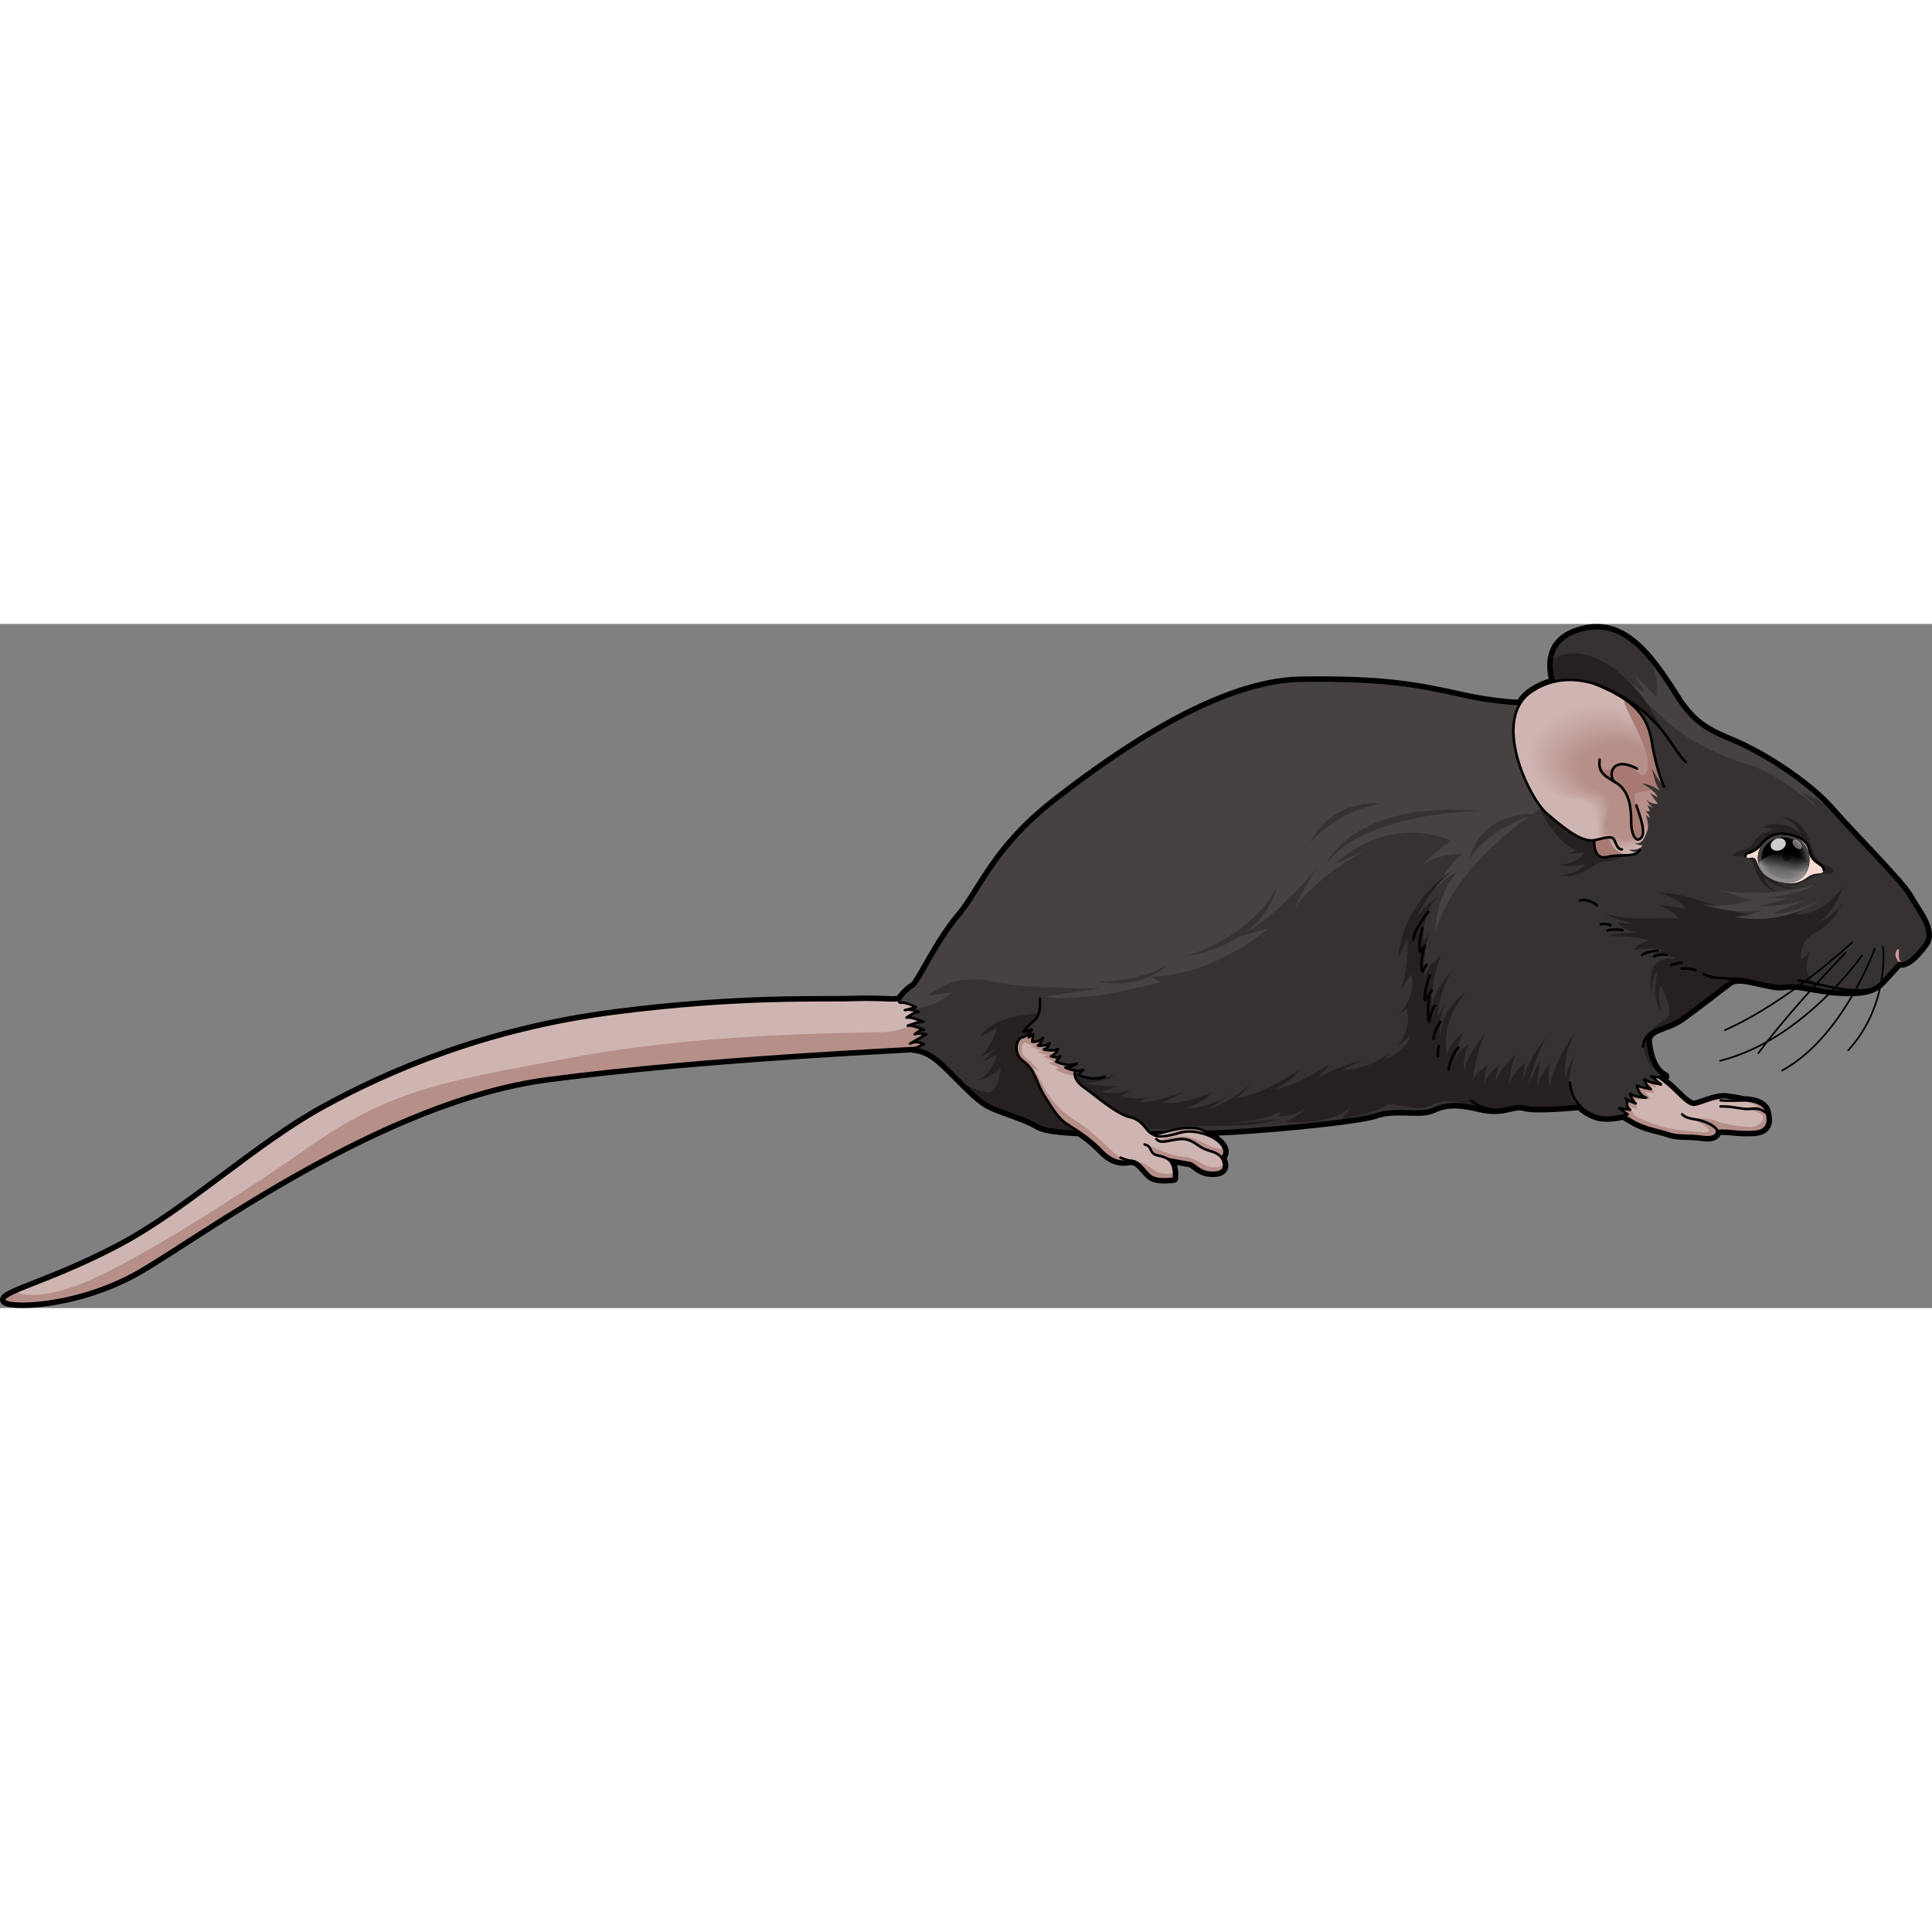 <?xml version="1.0" encoding="utf-8"?>
<!-- Created by: Science Figures, www.sciencefigures.org, Generator: Science Figures Editor -->
<!DOCTYPE svg PUBLIC "-//W3C//DTD SVG 1.1//EN" "http://www.w3.org/Graphics/SVG/1.1/DTD/svg11.dtd">
<svg version="1.1" id="Layer_1" xmlns="http://www.w3.org/2000/svg" xmlns:xlink="http://www.w3.org/1999/xlink" 
	 width="800px" height="800px" viewBox="0 0 574.078 203.268" enable-background="new 0 0 574.078 203.268"
	 xml:space="preserve">
<rect x="0" y="0" width="574.078" height="203.268" fill="#808080" stroke="none"/>
<g>
	<g>
		
			<path fill="none" stroke="#000000" stroke-width="2.51" stroke-linecap="round" stroke-linejoin="round" stroke-miterlimit="10" d="
			M1.256,200.856c0.169,2.262,21.54,2.085,40.135-8.688s72.279-50.739,121.277-57.165c42.623-5.594,91.425-8.028,109.463-9.022
			l-0.522,0.243c0,0,3.249,0,7.188,3.249c3.939,3.255,9.929,10.273,13.867,12.838c3.939,2.564,10.266,3.593,15.91,6.841
			c1.831,1.058,6.412,1.585,12.134,1.832c2.304,1.571,4.453,3.242,6.39,5.274c2.749,2.899,5.356,3.911,8.251,3.333
			c2.897-0.581,4.349,2.604,6.371,4.34c2.028,1.741,7.095,0.871,7.095,0.871s0.578-4.2-1.733-5.792c0,0,4.629,0.87,6.369,1.159
			c1.733,0.289,2.897,3.188,7.526,2.893c4.637-0.289,2.029-4.485,2.029-4.485s2.755-2.026-1.592-5.359
			c-1.425-1.093-2.425-1.832-3.264-2.347c11.938-0.077,45.123-3.16,50.719-5.136c5.82-2.054,13.014,0.168,16.776-1.543
			c3.763-1.712,7.018-2.051,14.205-0.342c7.188,1.709,9.584-1.37,13.176-0.341c3.594,1.025,16.431-0.339,16.431-0.339
			s1.368,1.875,4.961,3.08c2.566,0.853,6.152,0.226,8.012-0.197c0.847,0.528,1.734,1.072,2.636,1.592
			c4.122,2.388,7.604,2.607,10.64,3.692c3.044,1.085,5.65,0.434,10.21,1.085c4.559,0.648,4.348-1.741,4.348-1.741
			c3.037-0.429,6.081,0.656,11.295,0.218c5.207-0.433,3.475-5.425,3.475-5.425c-0.437-4.129-7.173-3.91-7.173-3.91
			s-1.305-0.437-4.777-0.867c-3.476-0.437-8.033,2.17-9.773,2.17c-1.735,0-3.91-2.606-6.737-5.21
			c-0.9-0.838-2.269-1.913-3.713-2.999c1.148-0.01,1.932-0.226,1.932-0.226c-2.91-1.363-4.622-5.298-5.137-9.921
			c-0.516-4.622,5.306-3.935,10.266-7.532c4.967-3.594,10.787-8.217,14.036-10.608c3.256-2.399,11.64,1.881,16.263,1.195
			c4.622-0.684,9.583,1.374,16.601,1.711c7.017,0.338,10.097-0.515,12.492-3.079c2.396-2.569,4.961-5.479,4.961-5.479
			c1.889,0.856,4.79-1.712,7.701-5.647c2.91-3.936-2.395-9.929-4.621-14.036c-2.227-4.108-16.088-17.799-23.274-26.011
			c-7.187-8.212-20.877-16.604-28.579-19.853c-7.701-3.255-12.226-5.189-17.461-13.521C489.652,8.3,481.436-2.478,468.083,2.486
			c-7.813,2.904-7.765,9.619-6.383,14.684c-2.233,0.536-4.454,1.48-6.617,2.946c-1.507,1.015-2.648,2.269-3.48,3.686
			c-4.799-0.247-10.491-0.896-16.889-2.319c-13.86-3.082-23.619-4.964-48.092-4.625c-24.477,0.342-54.423,21.227-72.912,35.601
			c-18.482,14.374-22.076,26.529-28.749,34.399c-6.673,7.874-11.984,20.025-13.689,20.877c-1.156,0.585-3.242,2.639-3.897,3.865
			c-1.634,0.641-5.264-0.194-13.832,0.123c-9.384,0.346-33.019-0.867-70.892,3.995c-37.879,4.862-66.895,17.372-86.525,28.149
			c-19.638,10.77-39.966,29.883-59.604,40.48C16.892,194.947,1.079,198.597,1.256,200.856z"/>
		<path fill="#CFB5B1" d="M486.369,130.05c0,0,7.383,4.996,10.201,7.606c2.827,2.604,5.002,5.21,6.737,5.21
			c1.74,0,6.298-2.606,9.773-2.17c3.473,0.43,4.777,0.867,4.777,0.867s6.736-0.219,7.173,3.91c0,0,1.732,4.993-3.475,5.425
			c-5.214,0.438-8.258-0.647-11.295-0.218c0,0,0.211,2.39-4.348,1.741c-4.56-0.652-7.166,0-10.21-1.085
			c-3.036-1.085-6.518-1.304-10.64-3.692c-4.13-2.388-8.04-5.214-8.04-5.214L486.369,130.05z"/>
		<path fill="#B68F89" d="M477.024,142.43l5.031-6.663c0.486-0.538,0.832-0.926,0.895-1c0.219-0.25,4.588-1.617,6.843-2.336
			c0.515,0.367,1.058,0.755,1.606,1.16c0.028,1.12,0.147,3.523,0.762,4.242c0.042,0.053,0.091,0.095,0.141,0.13
			c0.957,0.621-1.762-0.852-1.762-0.852s0.669,1.902,1.092,2.191c0.436,0.285-2.812-0.289-2.812-0.289l1.671,2.054
			c0,0-3.961,0.427-4.532,0.236c-0.577-0.19,0.621,2.959,0.621,2.959l-1.96-0.719c0,0,0.381,2.339,1.86,2.959
			c1.48,0.621,7.16,3.48,13.599,4.009c6.441,0.528,8.063,0.955,7.632-0.19c-0.424-1.145-4.911-3.339-4.911-3.339
			s4.059-0.522,7.06,0.666c3.009,1.194,6.35,1.575,9.549,1.815c3.19,0.242,5.581-2.339,4.051-3.721
			c-1.521-1.385-6.779-1.765-6.779-1.765s4.06-0.525,5.258-0.574c0.901-0.036-2.185-1.255-3.714-1.839
			c1.38,0.024,6.427,0.353,6.808,3.91c0,0,1.732,4.993-3.475,5.425c-5.214,0.438-8.258-0.647-11.295-0.218
			c0,0,0.211,2.39-4.348,1.741c-4.56-0.652-7.166,0-10.21-1.085c-3.036-1.085-6.518-1.304-10.64-3.692
			C480.935,145.255,477.024,142.43,477.024,142.43z"/>
		
			<path fill="none" stroke="#000000" stroke-width="0.753" stroke-linecap="round" stroke-linejoin="round" stroke-miterlimit="10" d="
			M486.369,130.05c0,0,7.383,4.996,10.201,7.606c2.827,2.604,5.002,5.21,6.737,5.21c1.74,0,6.298-2.606,9.773-2.17
			c3.473,0.43,4.777,0.867,4.777,0.867s6.736-0.219,7.173,3.91c0,0,1.732,4.993-3.475,5.425c-5.214,0.438-8.258-0.647-11.295-0.218
			c0,0,0.211,2.39-4.348,1.741c-4.56-0.652-7.166,0-10.21-1.085c-3.036-1.085-6.518-1.304-10.64-3.692
			c-4.13-2.388-8.04-5.214-8.04-5.214L486.369,130.05z"/>
		
			<path fill="none" stroke="#000000" stroke-width="0.753" stroke-linecap="round" stroke-linejoin="round" stroke-miterlimit="10" d="
			M510.262,150.68c0-1.085-3.263-3.037-6.518-3.47c-3.262-0.434-3.91-1.519-3.91-1.519"/>
		
			<path fill="none" stroke="#000000" stroke-width="0.753" stroke-linecap="round" stroke-linejoin="round" stroke-miterlimit="10" d="
			M517.858,141.563c-3.405,0.218-6.589,0-6.589,0"/>
		
			<path fill="none" stroke="#000000" stroke-width="0.753" stroke-linecap="round" stroke-linejoin="round" stroke-miterlimit="10" d="
			M525.031,145.473c-1.451-1.233-2.755-1.669-4.927-1.377c-2.169,0.289-5.213-0.866-8.835-0.722"/>
		<g>
			<g>
				<path fill="#CFB5B1" d="M277.521,105.991c-0.345-0.426-8.343,4.34-9.73,5.383c-1.388,1.043-4.87,0.003-14.248,0.348
					c-9.384,0.346-33.019-0.867-70.892,3.995c-37.879,4.862-66.895,17.372-86.525,28.149c-19.638,10.77-39.966,29.883-59.604,40.48
					c-19.63,10.6-35.442,14.25-35.266,16.509c0.169,2.262,21.54,2.085,40.135-8.688s72.279-50.739,121.277-57.165
					c49-6.425,106.165-8.687,115.374-9.382C287.252,124.927,282.206,111.722,277.521,105.991z"/>
				<path fill="#B68F89" d="M41.391,192.167c-18.595,10.773-39.966,10.95-40.135,8.688c-0.049-0.646,1.197-1.398,3.459-2.396
					c3.615,1.998,12.452,0.76,21.894-3.41c15.177-6.705,41.727-23.287,66.304-40.385c24.585-17.097,41.728-19.13,77.634-25.926
					c35.908-6.79,76.014-7.114,90.896-7.437c14.875-0.321,12.612-9.928,12.612-9.928l2.529-5.126
					c0.521-0.233,0.875-0.338,0.938-0.257c4.686,5.731,9.731,18.937,0.521,19.63c-9.209,0.695-66.374,2.957-115.374,9.382
					C113.67,141.429,59.985,181.394,41.391,192.167z"/>
			</g>
			
				<path fill="none" stroke="#000000" stroke-width="0.753" stroke-linecap="round" stroke-linejoin="round" stroke-miterlimit="10" d="
				M277.521,105.991c-0.345-0.426-8.343,4.34-9.73,5.383c-1.388,1.043-4.87,0.003-14.248,0.348
				c-9.384,0.346-33.019-0.867-70.892,3.995c-37.879,4.862-66.895,17.372-86.525,28.149c-19.638,10.77-39.966,29.883-59.604,40.48
				c-19.63,10.6-35.442,14.25-35.266,16.509c0.169,2.262,21.54,2.085,40.135-8.688s72.279-50.739,121.277-57.165
				c49-6.425,106.165-8.687,115.374-9.382C287.252,124.927,282.206,111.722,277.521,105.991z"/>
		</g>
		<path fill="#363232" d="M498.036,21.652c5.235,8.332,9.76,10.266,17.461,13.521c7.702,3.248,21.393,11.64,28.579,19.853
			c7.187,8.212,21.048,21.903,23.274,26.011c2.227,4.107,7.531,10.101,4.621,14.036c-2.911,3.935-5.813,6.503-7.701,5.647
			c0,0-2.564,2.91-4.961,5.479c-2.396,2.563-5.476,3.417-12.492,3.079c-7.018-0.338-11.979-2.396-16.601-1.711
			c-4.623,0.687-13.007-3.594-16.263-1.195c-3.249,2.391-9.069,7.014-14.036,10.608c-4.96,3.597-10.781,2.91-10.266,7.532
			c0.515,4.623,2.227,8.558,5.137,9.921c0,0-1.882,0.518-4.108,0l2.91,2.4c0,0-3.594-0.511-4.96-1.54c0,0,0.338,1.885,1.88,2.911
			c0,0-2.74-0.515-4.113-1.026c0,0,0.346,2.738,2.739,3.594c0,0-3.593-0.172-4.791-1.201c0,0,0.684,2.23,1.713,2.911
			c0,0-2.396-0.854-2.911-1.368c-0.513-0.514,0.515,0.514,0.515,0.514s-0.683,1.882,0.684,2.734l-3.248-0.511l2.564,1.885
			c0,0-5.644,1.712-9.245,0.514c-3.593-1.205-4.961-3.08-4.961-3.08s-12.837,1.364-16.431,0.339
			c-3.592-1.028-5.987,2.05-13.176,0.341c-7.188-1.708-10.442-1.37-14.205,0.342c-3.763,1.711-10.956-0.511-16.776,1.543
			c-5.82,2.05-41.417,5.305-52.029,5.136c-10.604-0.176-42.614,1.54-48.266-1.719c-5.645-3.249-11.971-4.277-15.91-6.841
			c-3.938-2.565-9.928-9.583-13.867-12.838c-3.938-3.249-7.188-3.249-7.188-3.249l2.91-1.37c0,0-2.05-1.198-4.107-0.172l4.793-2.738
			c0,0-2.911-0.51-3.419,0c0,0,1.36-1.366,2.733-1.366c0,0-3.593-1.54-4.79-1.201c0,0,3.078-1.198,4.621-1.198
			c0,0-3.593-1.536-4.967-1.198c0,0,2.572-1.882,3.594-1.712c0,0-2.733-1.025-4.102-0.514l3.248-0.853c0,0-2.564-1.54-4.445-1.367
			c-1.882,0.169,1.881-3.938,3.594-4.798c1.705-0.853,7.017-13.003,13.689-20.877c6.673-7.871,10.267-20.025,28.749-34.399
			c18.489-14.374,48.436-35.259,72.912-35.601c24.473-0.338,34.231,1.543,48.092,4.625c13.865,3.079,24.478,2.564,29.607,2.051
			c0,0-9.584-16.086,3.762-21.047C481.436-2.478,489.652,8.3,498.036,21.652z"/>
		<g>
			<g>
				<path fill="#464241" d="M485.797,15.261l6.364,6.362c0,0,0.937-4.241-1.417-10.512c2.5,3.1,4.889,6.714,7.292,10.541
					c5.235,8.332,9.76,10.266,17.461,13.521c7.511,3.17,20.709,11.231,28.028,19.25c-2.817-1.773-5.635-3.375-8.031-4.404
					l7.343,7.342c0,0-12.24-12.24-23.499-15.664c-11.269-3.428-18.849-8.082-23.992-12.732c-5.145-4.65-14.932-14.198-14.932-14.198
					l8.321,5.634L485.797,15.261z"/>
				<g>
					<path fill="#464241" d="M271.271,107.734c1.705-0.853,7.017-13.003,13.689-20.877c6.673-7.871,10.267-20.025,28.749-34.399
						c18.489-14.374,48.436-35.259,72.912-35.601c24.473-0.338,34.231,1.543,48.092,4.625c7.905,1.758,14.747,2.34,20.123,2.431
						c2.508,11.14,5.996,29.044,5.996,29.044s-27.663,15.91-34.272,38.433c0,0-0.246-10.038,6.363-17.626
						c0,0-3.672,1.226-6.609,5.383c0,0,3.671-7.342,8.076-10.77c0,0-7.399-0.398-12.262,3.688c2.169-2.139,6.3-6.039,9.082-7.605
						c0,0-17.137-8.812-34.518,6.855l10.526-4.65c0,0-13.705,6.12-22.527,17.626c0,0,3.917-8.325,7.596-12.976
						c0,0-12.972,16.647-25.465,22.03l10.041-2.938c0,0-15.424,13.955-35.005,14.444l3.185,1.473c0,0-22.766,6.61-34.765,4.404
						l16.649-2.449c0,0-22.768,0.25-33.293-2.205c-10.527-2.445-17.876,4.411-17.876,4.411l7.102-0.983
						c0,0-5.213,4.848-12.661,4.905l1.923-0.507c0,0-2.564-1.54-4.445-1.367C265.796,112.702,269.559,108.594,271.271,107.734z"/>
				</g>
				<g>
					<path fill="#272021" d="M543.801,74.286c0.923,0.152,1.522-1.423-0.611-2.339c-2.136-0.916-3.354-1.325-4.475-4.576
						c-1.12-3.255-2.544-9.354-9.357-10.171c0,0,4.58,1.832,5.594,5.087c0,0-5.489-5.186-11.387-1.627c0,0,1.727-0.409,3.665,0.408
						c0,0-3.764,0.811-5.392,2.741c-1.627,1.931-1.12,2.749-3.867,3.256c-2.741,0.508-3.354,1.832-3.354,1.832
						s5.086-0.303,6.101,1.726c1.016,2.037,1.629,8.139,8.948,9.661c0,0-4.579-1.117-5.495-5.084c0,0,3.869,3.967,9.767,3.562
						c0,0-4.981-0.712-6.307-2.442c0,0,4.171,2.643,7.933,0.511C539.326,74.691,541.97,73.977,543.801,74.286z"/>
					<path fill="#272021" d="M491.329,87.505c3.558-0.204,7.115,0,7.115,0c-0.506-2.34-5.896-3.963-5.896-3.963
						c2.241,0,8.344,1.117,8.344,1.117c-2.648-3.865-8.041-4.777-8.041-4.777c6.004-0.205,13.628,2.846,22.887,5.587
						c9.252,2.748,19.926-1.216,19.926-1.216l-1.832,2.132c9.153-0.409,13.938-8.541,13.938-8.541
						c-3.558,9.457-7.531,10.679-7.531,10.679c4.17-0.916,7.122-5.492,7.122-5.492s-2.339,5.996-7.729,8.539
						c-5.39,2.544-4.37,8.237-4.37,8.237l2.644-2.438c0,0-3.254,5.897,1.629,9.762c1.013,0.807,2.297,1.391,3.692,1.818
						c-5.194-0.666-9.218-1.944-13.008-1.384c-4.623,0.687-13.007-3.594-16.263-1.195c-3.249,2.391-9.069,7.014-14.036,10.608
						c-4.96,3.597-10.781,2.91-10.266,7.532c0.43,3.862,1.697,7.236,3.798,9.041c-1.804-0.817-3.686-2.473-4.666-5.774
						c-2.24-7.525,6.307-9.054,7.117-11.701c0.817-2.642-2.537-8.945-2.537-8.945c-1.021,3.865,0.304,8.135,0.304,8.135
						c-3.052-4.065-1.22-12-1.22-12c-1.626,1.12-1.832,6.711-1.832,6.711s-0.612-6.099,0.917-8.543
						c1.522-2.439,6.299-1.931,6.299-1.931c-1.62-1.628-7.116-0.508-7.116-0.508c0.613-1.732,3.762-1.831,3.762-1.831
						c-2.748-1.628-8.947-0.201-8.947-0.201c1.528-2.646,4.375-2.748,4.375-2.748c-3.868-1.829-11.901-1.428-11.901-1.428
						c2.24-1.419,9.971-1.011,9.971-1.011c-5.284-0.106-7.427-3.055-7.427-3.055l6.109,0.479
						c-6.039-0.698-10.887-3.833-10.887-3.833C478.717,87.402,487.771,87.709,491.329,87.505z"/>
					<path fill="#272021" d="M484.776,67.504c0,0-4.347,3.182-7.673,3.041c-3.334-0.147-6.667,5.353-13.614,4.192
						c0,0,5.504-0.289,7.532-3.469c0,0-4.198,1.299-7.672,0.289c0,0,5.644-0.145,7.524-3.907c0,0-3.037,0.719-5.214,0.574
						c0,0,3.622-0.863,4.058-2.166c0,0-0.436,3.758-6.665-2.756c-6.223-6.514-8.392-17.517-8.392-17.517l18.531,7.822
						L484.776,67.504z"/>
					<path fill="#272021" d="M453.175,23.868c4.833,0.162,8.645-0.081,11.146-0.334c0,0-4.094-6.87-3.199-13.018
						c11.098-6.718,24.591,6.736,29.156,14.561c5.067,8.688,9.266,15.928,9.844,16.509l-41.558-15.642
						C458.564,25.943,454.604,26.038,453.175,23.868z"/>
					<g>
						<path fill="#DBDCDD" d="M457.93,129.274c0.064-0.151,0.128-0.289,0.205-0.38C458.135,128.894,458.05,129.035,457.93,129.274z"
							/>
						<path fill="#272021" d="M316.231,132.804c8.259,4.34,15.065,1.156,15.065,1.156c-2.755,2.318-8.836,2.458-8.836,2.458
							c3.185,1.163,9.125,0.871,9.554,0.871c0.438,0-4.34,1.736-4.34,1.736c4.34,1.014,8.539-0.578,8.539-0.578l-3.185,1.882
							c4.277,1.092,7.124,0.641,8.653,0.155l-3.297,1.438c3.77,0.87,12.605-2.751,13.035-2.751c0.437,0-6.082,3.041-6.082,3.041
							c6.082,0.874,14.918-3.041,14.918-3.041c-2.028,2.751-7.822,4.781-7.822,4.781c6.52,0,13.178-4.2,13.178-4.2l-6.658,4.488
							c6.658-2.028,13.316-7.961,13.316-7.961l-4.777,4.629c8.687-1.296,18.53-8.393,18.53-8.393
							c-1.007,2.46-6.946,5.645-6.946,5.645c5.939-0.726,16.071-7.384,16.071-7.384l-3.763,4.199
							c5.786-3.33,13.607-5.503,13.607-5.503l-6.081,3.043c8.688-0.295,13.762-4.921,13.762-4.921l-1.016,1.737
							c6.8-2.614,7.378-7.244,7.378-7.244c-0.72,1.304-3.763,3.185-3.763,3.185c4.636-5.788,2.755-10.858,2.755-10.858l-2.467,1.592
							c5.8-5.646,3.769-11.872,3.769-11.872l-3.044,4.34c2.32-5.496,2.03-15.198,2.03-15.198l-2.896,6.222
							c1.593-17.95,16.072-26.058,16.072-26.058c-5.699,4.425-9.245,10.932-10.753,14.138c2.234-3.942,6.983-6.757,6.983-6.757
							c-5.645,4.489-4.63,13.466-4.63,13.466l1.733-2.61c-2.317,5.939-1.445,13.038-1.445,13.038
							c1.594-4.491,4.778-5.939,4.778-5.939c-3.185,7.387-2.606,14.335-2.606,14.335c0.867-5.066,6.229-10.284,6.229-10.284
							c-4.2,5.362-4.487,13.613-4.487,13.613l2.169-3.618c-2.459,5.648-1.452,9.843-1.452,9.843c0-8.54,7.533-13.316,7.533-13.316
							c-8.25,10.28-5.503,18.531-5.503,18.531c0.576-3.622,4.925-6.658,4.925-6.658c-2.318,4.344-2.466,8.396-2.466,8.396
							c0.438-3.041,4.059-4.633,4.059-4.633c-2.318,2.896-1.593,10.136-1.015,6.225c0.331-2.224,3.332-6.461,5.855-9.706
							c-2.854,5.687-3.826,14.198-3.826,14.198c0.577-2.611,4.776-4.633,4.776-4.633c-1.155,1.152-1.443,6.077-1.443,6.077
							c0.429-2.896,4.776-6.369,4.776-6.369c-1.163,1.162-1.303,6.369-1.303,6.369c-0.148-3.91,6.222-9.41,6.222-9.41
							c-1.445,1.451-2.171,9.121-2.171,9.121c1.016-3.619,4.778-6.518,4.778-6.518l-1.156,7.533
							c1.014-8.11,7.962-15.635,7.962-15.635c-2.973,3.586-5.412,12.894-6.06,15.508c0.697-2.321,3.226-7.099,3.974-8.47
							c-0.845,1.973-1.1,8.448-1.1,8.448c0.29-3.185,4.052-7.532,4.052-7.532c-1.304,3.044-0.288,7.532-0.288,7.532
							c-0.147-5.065,9.124-20.123,6.369-14.042c-0.069,0.169-0.148,0.334-0.219,0.497c-2.473,5.853-1.514,10.51-1.514,10.51
							c0.288-2.171,2.606-6.37,2.606-6.37c-4.348,13.754,1.619,14.853,1.619,14.853s-12.837,1.364-16.431,0.339
							c-3.592-1.028-5.987,2.05-13.176,0.341c-0.993-0.236-1.909-0.429-2.77-0.591c-5.805-1.914-7.849-2.016-12.253-0.028
							c-4.48,2.026-11.287-1.737-13.169,0c-1.882,1.736-12.888,3.907-12.888,3.907l2.601-3.474c-7.524,5.933-19.539,4.2-19.539,4.2
							c3.903-1.015,6.947-4.926,6.947-4.926c-2.466,3.333-8.837,3.333-8.837,3.333l0.727-1.592
							c-6.08,3.907-19.693,3.907-19.693,3.907c4.487,0.289,18.68-1.448,18.68-1.448c-6.66,3.041-26.353,1.448-29.828,2.459
							c-3.473,1.015-13.175,0.582-17.516-0.43C327.966,148.151,316.231,132.804,316.231,132.804z"/>
					</g>
					<path fill="#272021" d="M294.227,139.048c2.706-1.11,3.185-7.469,3.185-7.469c-1.908,3.023-6.672,3.974-6.672,3.974
						c4.285-2.065,5.398-7.469,5.398-7.469l-4.13,2.068c2.219-2.385,4.291-4.449,4.291-4.449c-1.274,1.269-4.925,3.016-4.925,3.016
						c3.016-3.016,4.925-8.576,4.925-8.576l-4.925,2.382c1.585-3.34,8.42-6.038,13.499-6.356c5.089-0.316,5.25-1.75,5.25-1.75
						l-1.755,13.511l2.227,8.578l12.789,14.568c-6.947-0.19-12.704-0.712-14.811-1.924c-5.645-3.249-11.971-4.277-15.91-6.841
						c-1.833-1.194-4.108-3.354-6.405-5.645C289.647,138.258,293.037,139.541,294.227,139.048z"/>
				</g>
			</g>
			<path fill="#464241" d="M539.165,77.439c0,0-12.486,4.16-27.417,1.716c0,0,5.87,2.685,8.81,2.685c0,0-6.61,2.941-14.686,1.471
				c0,0,10.526,3.672,18.363,1.47c0,0-4.897,2.203-9.063,2.203c0,0,13.712,3.424,25.704-5.144c0,0-7.834,4.407-14.198,4.164
				l9.794-3.918c0,0-8.327,2.206-13.71,1.72l8.568-2.206l-6.857-0.246C524.474,81.354,534.528,80.589,539.165,77.439z"/>
		</g>
		<path fill="#D5959D" d="M564.271,100.72c-0.6-0.947-1.431-2.216-0.86-3.4c0.572-1.176,0.846-0.697,0.86,0
			c0.015,0.702-0.425,2.755,1.106,3.537L564.271,100.72z"/>
		<g>
			<path fill="#F6DBD2" d="M522.783,66.049c-0.903,1.152-1.5,1.388-3.101,1.913c-1.594,0.532-1.269,1.353-0.311,1.54
				c0.959,0.19,1.854-0.733,2.586,0.927c0.733,1.655,1.494,5.083,7.258,6.298c5.77,1.209,6.99-1.328,9.09-2.181
				c2.099-0.853,3.389,0.145,3.571-1.536c0.178-1.683-3.515-1.818-4.163-5.478c-0.656-3.661-3.933-4.548-6.319-5.021
				C528.638,61.977,525.798,62.181,522.783,66.049z"/>
			<g>
				<path fill="#464241" d="M537.579,71.376c-0.619,4.016-3.994,6.201-8.363,5.351c-4.361-0.856-7.441-4.132-6.82-8.148
					c0.612-4.016,4.629-6.919,8.999-6.067C535.762,63.365,538.192,67.367,537.579,71.376z"/>
				<path fill="#454140" d="M537.534,71.349c-0.616,3.997-3.976,6.171-8.323,5.326c-4.341-0.852-7.407-4.113-6.789-8.11
					c0.609-3.997,4.606-6.887,8.956-6.039C535.725,63.375,538.145,67.358,537.534,71.349z"/>
				<path fill="#44403F" d="M537.489,71.321c-0.613,3.979-3.957,6.143-8.285,5.301c-4.32-0.849-7.371-4.094-6.756-8.072
					c0.606-3.979,4.586-6.854,8.915-6.01C535.689,63.386,538.096,67.35,537.489,71.321z"/>
				<path fill="#433F3E" d="M537.443,71.294c-0.61,3.959-3.938,6.113-8.245,5.275c-4.3-0.845-7.336-4.074-6.725-8.034
					c0.604-3.959,4.564-6.822,8.873-5.981C535.652,63.396,538.049,67.341,537.443,71.294z"/>
				<path fill="#423E3D" d="M537.399,71.268c-0.607,3.939-3.92,6.083-8.206,5.25c-4.279-0.84-7.301-4.055-6.692-7.995
					c0.601-3.94,4.542-6.79,8.83-5.953C535.616,63.407,538.001,67.333,537.399,71.268z"/>
				<path fill="#413D3C" d="M537.354,71.24c-0.604,3.921-3.9,6.055-8.167,5.226c-4.259-0.837-7.267-4.036-6.66-7.957
					c0.599-3.921,4.52-6.757,8.787-5.924C535.579,63.417,537.953,67.325,537.354,71.24z"/>
				<path fill="#403C3C" d="M537.309,71.212c-0.602,3.902-3.881,6.025-8.127,5.2c-4.238-0.833-7.231-4.016-6.628-7.918
					c0.596-3.902,4.498-6.724,8.744-5.896C535.542,63.427,537.905,67.316,537.309,71.212z"/>
				<path fill="#3F3B3B" d="M537.264,71.185c-0.6,3.883-3.862,5.996-8.088,5.174c-4.218-0.828-7.196-3.996-6.597-7.879
					c0.593-3.884,4.477-6.692,8.703-5.868C535.506,63.438,537.856,67.308,537.264,71.185z"/>
				<path fill="#3E3B3A" d="M537.219,71.158c-0.597,3.864-3.845,5.967-8.049,5.149c-4.197-0.825-7.161-3.978-6.564-7.842
					c0.591-3.864,4.455-6.659,8.661-5.839C535.47,63.447,537.809,67.299,537.219,71.158z"/>
				<path fill="#3D3A39" d="M537.174,71.13c-0.593,3.845-3.825,5.938-8.009,5.125c-4.178-0.82-7.127-3.958-6.533-7.803
					c0.588-3.846,4.434-6.627,8.619-5.81C535.434,63.458,537.762,67.291,537.174,71.13z"/>
				<path fill="#3C3938" d="M537.129,71.103c-0.591,3.826-3.807,5.908-7.97,5.1c-4.157-0.816-7.092-3.938-6.5-7.766
					c0.584-3.827,4.41-6.594,8.575-5.781C535.396,63.468,537.713,67.283,537.129,71.103z"/>
				<path fill="#3B3837" d="M537.083,71.076c-0.587,3.807-3.788,5.879-7.93,5.074c-4.137-0.812-7.057-3.919-6.469-7.727
					c0.582-3.808,4.39-6.562,8.533-5.752C535.36,63.479,537.665,67.274,537.083,71.076z"/>
				<path fill="#3A3736" d="M537.039,71.049c-0.585,3.788-3.77,5.85-7.892,5.048c-4.115-0.808-7.021-3.899-6.437-7.688
					c0.579-3.789,4.368-6.529,8.492-5.724C535.324,63.49,537.617,67.266,537.039,71.049z"/>
				<path fill="#393635" d="M536.994,71.021c-0.582,3.77-3.751,5.821-7.852,5.024c-4.096-0.804-6.987-3.88-6.405-7.65
					c0.577-3.77,4.347-6.497,8.449-5.696C535.287,63.5,537.569,67.257,536.994,71.021z"/>
				<path fill="#383534" d="M536.948,70.994c-0.579,3.75-3.731,5.792-7.812,4.999c-4.075-0.8-6.952-3.861-6.373-7.612
					c0.573-3.751,4.324-6.464,8.407-5.667C535.251,63.51,537.521,67.249,536.948,70.994z"/>
				<path fill="#373433" d="M536.903,70.966c-0.576,3.731-3.713,5.762-7.772,4.973c-4.055-0.796-6.917-3.841-6.341-7.573
					c0.57-3.732,4.303-6.432,8.364-5.639C535.214,63.52,537.474,67.24,536.903,70.966z"/>
				<path fill="#363332" d="M536.858,70.938c-0.573,3.712-3.694,5.733-7.733,4.948c-4.034-0.792-6.882-3.822-6.309-7.535
					c0.567-3.712,4.28-6.399,8.322-5.609C535.178,63.53,537.425,67.231,536.858,70.938z"/>
				<path fill="#353231" d="M536.813,70.912c-0.57,3.693-3.676,5.704-7.693,4.923c-4.015-0.788-6.848-3.803-6.277-7.496
					c0.565-3.694,4.26-6.367,8.279-5.582C535.142,63.541,537.378,67.223,536.813,70.912z"/>
				<path fill="#343131" d="M536.769,70.884c-0.568,3.675-3.656,5.674-7.654,4.897c-3.994-0.784-6.813-3.783-6.245-7.458
					c0.563-3.675,4.237-6.334,8.237-5.553C535.104,63.551,537.329,67.214,536.769,70.884z"/>
				<path fill="#333030" d="M536.724,70.857c-0.565,3.656-3.639,5.646-7.615,4.873c-3.973-0.781-6.777-3.764-6.213-7.419
					c0.56-3.656,4.215-6.302,8.195-5.524C535.068,63.561,537.282,67.206,536.724,70.857z"/>
				<path fill="#322F2F" d="M536.679,70.83c-0.563,3.637-3.62,5.616-7.576,4.847c-3.953-0.776-6.742-3.745-6.181-7.381
					c0.557-3.637,4.194-6.27,8.153-5.496C535.032,63.572,537.233,67.197,536.679,70.83z"/>
				<path fill="#312E2E" d="M536.634,70.802c-0.56,3.618-3.602,5.587-7.537,4.822c-3.932-0.772-6.707-3.726-6.148-7.344
					c0.554-3.618,4.172-6.236,8.11-5.467C534.995,63.582,537.187,67.189,536.634,70.802z"/>
				<path fill="#302E2D" d="M536.588,70.775c-0.556,3.599-3.581,5.558-7.497,4.797c-3.912-0.769-6.672-3.706-6.117-7.305
					c0.552-3.6,4.151-6.204,8.068-5.438C534.959,63.592,537.138,67.18,536.588,70.775z"/>
				<path fill="#2F2D2C" d="M536.544,70.748c-0.555,3.58-3.563,5.528-7.459,4.771c-3.891-0.764-6.637-3.687-6.085-7.267
					c0.549-3.58,4.13-6.171,8.026-5.409C534.922,63.602,537.091,67.172,536.544,70.748z"/>
				<path fill="#2E2C2B" d="M536.498,70.72c-0.551,3.561-3.544,5.5-7.418,4.747c-3.871-0.76-6.603-3.667-6.054-7.228
					c0.546-3.562,4.107-6.14,7.984-5.381C534.886,63.613,537.042,67.164,536.498,70.72z"/>
				<path fill="#2D2B2A" d="M536.453,70.693c-0.548,3.542-3.526,5.47-7.379,4.721c-3.851-0.756-6.567-3.647-6.021-7.19
					c0.544-3.542,4.086-6.106,7.942-5.353C534.85,63.623,536.994,67.155,536.453,70.693z"/>
				<path fill="#2C2A29" d="M536.408,70.666c-0.545,3.523-3.507,5.44-7.34,4.696c-3.83-0.751-6.532-3.627-5.989-7.151
					c0.541-3.524,4.064-6.074,7.899-5.324C534.813,63.633,536.946,67.146,536.408,70.666z"/>
				<path fill="#2B2928" d="M536.363,70.638c-0.542,3.504-3.488,5.411-7.301,4.671c-3.809-0.748-6.497-3.609-5.957-7.113
					c0.538-3.504,4.042-6.042,7.857-5.295C534.776,63.644,536.898,67.138,536.363,70.638z"/>
				<path fill="#2A2827" d="M536.318,70.611c-0.539,3.485-3.47,5.382-7.262,4.646c-3.788-0.744-6.462-3.589-5.925-7.075
					c0.535-3.485,4.021-6.009,7.814-5.267C534.739,63.654,536.851,67.129,536.318,70.611z"/>
				<path fill="#292726" d="M536.273,70.583c-0.536,3.466-3.451,5.354-7.222,4.621c-3.769-0.741-6.428-3.571-5.894-7.037
					c0.532-3.467,3.999-5.977,7.772-5.238C534.703,63.665,536.803,67.122,536.273,70.583z"/>
				<path fill="#282626" d="M536.228,70.556c-0.533,3.447-3.432,5.324-7.182,4.596c-3.748-0.736-6.393-3.551-5.861-6.999
					c0.529-3.447,3.977-5.944,7.73-5.209C534.667,63.675,536.755,67.113,536.228,70.556z"/>
				<path fill="#272525" d="M536.183,70.529c-0.53,3.428-3.413,5.295-7.143,4.57c-3.728-0.732-6.357-3.532-5.829-6.96
					c0.526-3.429,3.955-5.912,7.688-5.181C534.63,63.685,536.707,67.104,536.183,70.529z"/>
				<path fill="#262424" d="M536.138,70.501c-0.527,3.409-3.395,5.265-7.104,4.545c-3.707-0.729-6.322-3.512-5.797-6.921
					c0.523-3.41,3.934-5.879,7.646-5.153C534.594,63.696,536.659,67.096,536.138,70.501z"/>
				<path fill="#252323" d="M536.093,70.474c-0.525,3.391-3.375,5.236-7.063,4.52c-3.688-0.724-6.288-3.492-5.766-6.883
					c0.521-3.391,3.911-5.847,7.603-5.124C534.558,63.706,536.611,67.087,536.093,70.474z"/>
				<path fill="#242222" d="M536.048,70.447c-0.521,3.371-3.357,5.207-7.025,4.494c-3.666-0.72-6.252-3.473-5.732-6.844
					c0.518-3.372,3.89-5.814,7.561-5.096C534.521,63.716,536.563,67.079,536.048,70.447z"/>
				<path fill="#232121" d="M536.003,70.419c-0.52,3.353-3.338,5.178-6.986,4.47c-3.646-0.717-6.217-3.454-5.701-6.807
					s3.869-5.782,7.52-5.066C534.484,63.726,536.515,67.07,536.003,70.419z"/>
				<path fill="#232120" d="M535.958,70.392c-0.517,3.333-3.32,5.148-6.946,4.444c-3.626-0.712-6.183-3.435-5.669-6.769
					c0.512-3.333,3.846-5.749,7.476-5.038C534.447,63.737,536.468,67.062,535.958,70.392z"/>
				<path fill="#22201F" d="M535.913,70.365c-0.514,3.315-3.301,5.119-6.907,4.419c-3.604-0.708-6.147-3.415-5.638-6.729
					c0.51-3.315,3.825-5.717,7.435-5.01C534.411,63.747,536.419,67.053,535.913,70.365z"/>
				<path fill="#211F1E" d="M535.868,70.337c-0.512,3.296-3.282,5.09-6.867,4.394c-3.586-0.705-6.113-3.396-5.605-6.692
					c0.506-3.296,3.803-5.684,7.392-4.98C534.374,63.757,536.371,67.045,535.868,70.337z"/>
				<path fill="#201E1D" d="M535.823,70.31c-0.509,3.276-3.264,5.061-6.828,4.369c-3.564-0.701-6.078-3.376-5.574-6.653
					c0.505-3.277,3.781-5.652,7.35-4.952C534.338,63.768,536.323,67.036,535.823,70.31z"/>
				<path fill="#1F1D1C" d="M535.778,70.283c-0.506,3.258-3.245,5.031-6.789,4.344c-3.544-0.696-6.043-3.357-5.541-6.615
					c0.501-3.258,3.759-5.619,7.307-4.923C534.302,63.778,536.275,67.028,535.778,70.283z"/>
				<path fill="#1E1C1B" d="M535.733,70.255c-0.503,3.239-3.227,5.002-6.75,4.318c-3.523-0.692-6.008-3.337-5.51-6.576
					c0.499-3.239,3.738-5.587,7.265-4.896C534.265,63.788,536.228,67.019,535.733,70.255z"/>
				<path fill="#1D1B1B" d="M535.688,70.228c-0.499,3.22-3.207,4.973-6.71,4.293c-3.502-0.688-5.973-3.318-5.478-6.538
					c0.496-3.22,3.716-5.555,7.223-4.867C534.229,63.798,536.18,67.011,535.688,70.228z"/>
				<path fill="#1C1A1A" d="M535.643,70.201c-0.496,3.201-3.188,4.944-6.671,4.268c-3.481-0.684-5.938-3.298-5.445-6.499
					c0.494-3.202,3.694-5.522,7.181-4.838C534.192,63.809,536.132,67.002,535.643,70.201z"/>
				<path fill="#1B1919" d="M535.598,70.173c-0.494,3.182-3.17,4.915-6.631,4.243c-3.462-0.68-5.903-3.28-5.414-6.461
					c0.49-3.183,3.673-5.49,7.138-4.81C534.155,63.819,536.084,66.994,535.598,70.173z"/>
				<path fill="#1A1818" d="M535.553,70.146c-0.491,3.163-3.151,4.886-6.592,4.218c-3.441-0.676-5.868-3.26-5.382-6.423
					c0.488-3.164,3.65-5.457,7.096-4.781C534.119,63.83,536.036,66.985,535.553,70.146z"/>
				<path fill="#191717" d="M535.507,70.119c-0.487,3.144-3.131,4.856-6.552,4.192c-3.421-0.672-5.833-3.241-5.35-6.385
					c0.485-3.145,3.629-5.424,7.054-4.752C534.082,63.84,535.988,66.977,535.507,70.119z"/>
				<path fill="#181616" d="M535.463,70.091c-0.485,3.125-3.114,4.827-6.514,4.167c-3.4-0.668-5.798-3.221-5.317-6.346
					c0.482-3.125,3.607-5.392,7.011-4.724C534.046,63.85,535.94,66.968,535.463,70.091z"/>
				<path fill="#171515" d="M535.418,70.064c-0.483,3.106-3.096,4.798-6.474,4.142c-3.381-0.664-5.764-3.202-5.287-6.308
					c0.48-3.106,3.586-5.359,6.97-4.695C534.01,63.861,535.893,66.959,535.418,70.064z"/>
				<path fill="#161414" d="M535.372,70.037c-0.479,3.087-3.076,4.769-6.434,4.117c-3.359-0.66-5.729-3.182-5.254-6.27
					c0.477-3.087,3.563-5.327,6.926-4.667C533.973,63.871,535.845,66.951,535.372,70.037z"/>
				<path fill="#151413" d="M535.327,70.009c-0.477,3.068-3.057,4.739-6.395,4.092c-3.34-0.656-5.693-3.163-5.223-6.231
					c0.475-3.068,3.543-5.294,6.885-4.638C533.937,63.881,535.797,66.943,535.327,70.009z"/>
				<path fill="#141312" d="M535.282,69.982c-0.474,3.049-3.039,4.71-6.355,4.066c-3.318-0.652-5.658-3.144-5.19-6.193
					c0.472-3.05,3.521-5.262,6.843-4.609C533.9,63.892,535.749,66.934,535.282,69.982z"/>
				<path fill="#131211" d="M535.237,69.955c-0.471,3.03-3.02,4.681-6.316,4.041c-3.298-0.647-5.623-3.124-5.158-6.154
					c0.469-3.031,3.499-5.229,6.801-4.581C533.863,63.902,535.7,66.926,535.237,69.955z"/>
				<path fill="#121110" d="M535.192,69.927c-0.469,3.011-3.001,4.651-6.277,4.016c-3.277-0.644-5.588-3.104-5.125-6.116
					c0.465-3.012,3.477-5.196,6.757-4.552C533.827,63.912,535.653,66.917,535.192,69.927z"/>
				<path fill="#111010" d="M535.147,69.9c-0.465,2.993-2.982,4.622-6.237,3.991c-3.258-0.64-5.554-3.085-5.095-6.078
					c0.463-2.993,3.455-5.165,6.715-4.523C533.79,63.922,535.604,66.909,535.147,69.9z"/>
				<path fill="#100F0F" d="M535.103,69.873c-0.463,2.974-2.964,4.593-6.198,3.965c-3.237-0.636-5.519-3.066-5.063-6.04
					c0.46-2.974,3.434-5.131,6.673-4.495C533.754,63.933,535.557,66.9,535.103,69.873z"/>
				<path fill="#0F0E0E" d="M535.058,69.845c-0.46,2.955-2.945,4.564-6.159,3.94c-3.217-0.632-5.483-3.047-5.03-6.001
					c0.458-2.955,3.412-5.1,6.631-4.466C533.718,63.943,535.509,66.892,535.058,69.845z"/>
				<path fill="#0E0D0D" d="M535.013,69.818c-0.457,2.936-2.927,4.535-6.119,3.915c-3.197-0.628-5.449-3.027-4.999-5.962
					c0.454-2.936,3.39-5.067,6.588-4.438C533.681,63.953,535.461,66.883,535.013,69.818z"/>
				<path fill="#0D0C0C" d="M534.967,69.791c-0.453,2.917-2.907,4.505-6.079,3.89c-3.176-0.624-5.414-3.007-4.967-5.924
					c0.452-2.917,3.368-5.035,6.546-4.409C533.645,63.963,535.413,66.875,534.967,69.791z"/>
				<path fill="#0C0B0B" d="M534.922,69.763c-0.451,2.897-2.889,4.477-6.041,3.865c-3.154-0.621-5.378-2.989-4.934-5.886
					c0.449-2.898,3.347-5.002,6.503-4.381C533.608,63.974,535.365,66.867,534.922,69.763z"/>
				<path fill="#0B0A0A" d="M534.877,69.736c-0.448,2.879-2.87,4.447-6.001,3.84c-3.135-0.616-5.344-2.969-4.902-5.848
					c0.446-2.879,3.324-4.97,6.461-4.353C533.571,63.984,535.317,66.858,534.877,69.736z"/>
				<path fill="#0A0909" d="M534.832,69.708c-0.445,2.86-2.851,4.418-5.962,3.814c-3.114-0.612-5.309-2.95-4.87-5.809
					c0.443-2.861,3.303-4.937,6.419-4.324C533.535,63.995,535.269,66.849,534.832,69.708z"/>
				<path fill="#090808" d="M534.787,69.681c-0.442,2.841-2.833,4.388-5.923,3.79c-3.094-0.608-5.273-2.931-4.838-5.771
					c0.44-2.841,3.281-4.904,6.376-4.295C533.498,64.005,535.222,66.841,534.787,69.681z"/>
				<path fill="#080707" d="M534.742,69.654c-0.439,2.822-2.814,4.359-5.884,3.764c-3.073-0.604-5.238-2.911-4.807-5.732
					c0.438-2.823,3.26-4.872,6.335-4.267C533.462,64.015,535.173,66.833,534.742,69.654z"/>
				<path fill="#070706" d="M534.697,69.626c-0.438,2.803-2.795,4.33-5.845,3.739c-3.053-0.6-5.203-2.892-4.774-5.694
					c0.436-2.803,3.238-4.839,6.292-4.237C533.426,64.025,535.126,66.824,534.697,69.626z"/>
				<path fill="#060605" d="M534.651,69.599c-0.434,2.784-2.775,4.301-5.804,3.714c-3.033-0.596-5.169-2.872-4.743-5.656
					c0.434-2.784,3.217-4.807,6.25-4.209C533.389,64.036,535.077,66.815,534.651,69.599z"/>
				<path fill="#050505" d="M534.606,69.572c-0.431,2.765-2.758,4.272-5.765,3.688c-3.013-0.592-5.134-2.853-4.71-5.618
					c0.43-2.765,3.193-4.774,6.207-4.18C533.352,64.046,535.03,66.807,534.606,69.572z"/>
				<path fill="#040404" d="M534.563,69.544c-0.429,2.746-2.739,4.243-5.727,3.663c-2.991-0.587-5.099-2.833-4.678-5.579
					c0.427-2.747,3.173-4.742,6.165-4.152C533.316,64.057,534.981,66.798,534.563,69.544z"/>
				<path fill="#030303" d="M534.518,69.517c-0.426,2.727-2.721,4.213-5.687,3.638c-2.973-0.584-5.064-2.814-4.647-5.541
					c0.424-2.728,3.151-4.709,6.123-4.123C533.279,64.067,534.934,66.79,534.518,69.517z"/>
				<path fill="#020202" d="M534.472,69.49c-0.423,2.708-2.701,4.184-5.646,3.613c-2.951-0.58-5.029-2.794-4.615-5.502
					c0.422-2.709,3.129-4.677,6.08-4.095C533.242,64.077,534.886,66.781,534.472,69.49z"/>
				<path fill="#010101" d="M534.427,69.462c-0.42,2.689-2.683,4.155-5.607,3.588c-2.932-0.576-4.994-2.776-4.583-5.464
					c0.419-2.689,3.108-4.645,6.039-4.066C533.207,64.087,534.838,66.773,534.427,69.462z"/>
				<path d="M534.382,69.435c-0.417,2.67-2.664,4.125-5.568,3.563c-2.91-0.572-4.959-2.756-4.551-5.426
					c0.416-2.671,3.086-4.612,5.996-4.038C533.17,64.098,534.79,66.765,534.382,69.435z"/>
			</g>
			<path fill="#464241" d="M531.395,62.512c-4.37-0.852-8.387,2.051-8.999,6.067c-0.621,4.016,2.459,7.292,6.82,8.148
				c4.369,0.85,7.744-1.335,8.363-5.351C538.192,67.367,535.762,63.365,531.395,62.512z M529.378,75.692
				c-4.001-0.778-6.546-3.696-6.053-6.93c0.543-3.558,4.164-5.947,7.906-5.214c3.648,0.708,5.975,3.999,5.418,7.648
				C536.122,74.632,533.205,76.442,529.378,75.692z"/>
			
				<linearGradient id="SVGID_1_" gradientUnits="userSpaceOnUse" x1="427.441" y1="-81.727" x2="427.441" y2="-90.566" gradientTransform="matrix(0.985 0.171 -0.171 0.985 93.945 84.361)">
				<stop  offset="0.461" style="stop-color:#FFFFFF"/>
				<stop  offset="1" style="stop-color:#000000"/>
			</linearGradient>
			<path opacity="0.4" fill="url(#SVGID_1_)" d="M531.499,68.156c-3.375-0.663-6.622,0.528-8.984,2.872
				c0.67,2.85,3.271,5.027,6.701,5.7c4.214,0.821,7.482-1.201,8.265-4.95C535.937,69.946,533.888,68.621,531.499,68.156z"/>
			<path opacity="0.5" d="M532.23,69.206c-0.126,0.817-0.823,1.36-1.556,1.219c-0.734-0.148-1.226-0.922-1.107-1.74
				c0.127-0.814,0.824-1.36,1.558-1.215C531.857,67.61,532.352,68.389,532.23,69.206z"/>
			<path opacity="0.8" fill="#FFFFFF" d="M530.591,64.841c0.245,0.961-0.545,2.04-1.756,2.42c-1.211,0.373-2.396-0.099-2.643-1.058
				c-0.254-0.958,0.543-2.04,1.756-2.42C529.159,63.414,530.337,63.883,530.591,64.841z"/>
			<path opacity="0.4" fill="#FFFFFF" d="M535.226,66.673c-0.331,0.434-1.155,0.264-1.847-0.384
				c-0.682-0.645-0.97-1.521-0.633-1.962c0.331-0.434,1.163-0.261,1.846,0.38C535.276,65.352,535.563,66.233,535.226,66.673z"/>
			
				<path fill="none" stroke="#000000" stroke-width="0.753" stroke-linecap="round" stroke-linejoin="round" stroke-miterlimit="10" d="
				M541.877,73.011c0.178-1.683-3.515-1.818-4.163-5.478c-0.656-3.661-3.933-4.548-6.319-5.021
				c-2.757-0.535-5.603-0.345-8.611,3.538c-0.804,1.025-2.389,1.79-3.347,2.025c-0.967,0.24-0.782,0.955-0.782,0.955"/>
		</g>
		<g>
			<g>
				
					<path fill="none" stroke="#000000" stroke-width="0.753" stroke-linecap="round" stroke-linejoin="round" stroke-miterlimit="10" d="
					M498.036,21.652c5.235,8.332,9.76,10.266,17.461,13.521c7.702,3.248,21.393,11.64,28.579,19.853
					c7.187,8.212,21.048,21.903,23.274,26.011c2.227,4.107,7.531,10.101,4.621,14.036c-2.911,3.935-5.813,6.503-7.701,5.647
					c0,0-2.564,2.91-4.961,5.479c-2.396,2.563-5.476,3.417-12.492,3.079c-7.018-0.338-11.979-2.396-16.601-1.711
					c-4.623,0.687-13.007-3.594-16.263-1.195c-3.249,2.391-9.069,7.014-14.036,10.608c-4.96,3.597-10.781,2.91-10.266,7.532
					c0.515,4.623,2.227,8.558,5.137,9.921c0,0-1.882,0.518-4.108,0l2.91,2.4c0,0-3.594-0.511-4.96-1.54c0,0,0.338,1.885,1.88,2.911
					c0,0-2.74-0.515-4.113-1.026c0,0,0.346,2.738,2.739,3.594c0,0-3.593-0.172-4.791-1.201c0,0,0.684,2.23,1.713,2.911
					c0,0-2.396-0.854-2.911-1.368c-0.513-0.514,0.515,0.514,0.515,0.514s-0.683,1.882,0.684,2.734l-3.248-0.511l2.564,1.885
					c0,0-5.644,1.712-9.245,0.514c-3.593-1.205-4.961-3.08-4.961-3.08s-12.837,1.364-16.431,0.339
					c-3.592-1.028-5.987,2.05-13.176,0.341c-7.188-1.708-10.442-1.37-14.205,0.342c-3.763,1.711-10.956-0.511-16.776,1.543
					c-5.82,2.05-41.417,5.305-52.029,5.136c-10.604-0.176-42.614,1.54-48.266-1.719c-5.645-3.249-11.971-4.277-15.91-6.841
					c-3.938-2.565-9.928-9.583-13.867-12.838c-3.938-3.249-7.188-3.249-7.188-3.249l2.91-1.37c0,0-2.05-1.198-4.107-0.172
					l4.793-2.738c0,0-2.911-0.51-3.419,0c0,0,1.36-1.366,2.733-1.366c0,0-3.593-1.54-4.79-1.201c0,0,3.078-1.198,4.621-1.198
					c0,0-3.593-1.536-4.967-1.198c0,0,2.572-1.882,3.594-1.712c0,0-2.733-1.025-4.102-0.514l3.248-0.853c0,0-2.564-1.54-4.445-1.367
					c-1.882,0.169,1.881-3.938,3.594-4.798c1.705-0.853,7.017-13.003,13.689-20.877c6.673-7.871,10.267-20.025,28.749-34.399
					c18.489-14.374,48.436-35.259,72.912-35.601c24.473-0.338,34.231,1.543,48.092,4.625c13.865,3.079,24.478,2.564,29.607,2.051
					c0,0-9.584-16.086,3.762-21.047C481.436-2.478,489.652,8.3,498.036,21.652z"/>
				
					<path fill="none" stroke="#000000" stroke-width="0.753" stroke-linecap="round" stroke-linejoin="round" stroke-miterlimit="10" d="
					M519.279,105.871c-3.804-1.015-9.454,0.148-13.076-1.881"/>
				
					<path fill="none" stroke="#000000" stroke-width="0.753" stroke-linecap="round" stroke-linejoin="round" stroke-miterlimit="10" d="
					M503.744,102.827c-1.015-0.285-2.607-0.578-4.059-0.433"/>
				
					<path fill="none" stroke="#000000" stroke-width="0.753" stroke-linecap="round" stroke-linejoin="round" stroke-miterlimit="10" d="
					M499.686,100.656c0,0-1.593,0.145-3.185,0.729"/>
				
					<path fill="none" stroke="#000000" stroke-width="0.753" stroke-linecap="round" stroke-linejoin="round" stroke-miterlimit="10" d="
					M495.197,98.342c0,0-1.733-0.437-3.614,0.434"/>
				
					<path fill="none" stroke="#000000" stroke-width="0.753" stroke-linecap="round" stroke-linejoin="round" stroke-miterlimit="10" d="
					M492.598,97.038c0,0-3.476,0.289-4.637,1.304"/>
				
					<path fill="none" stroke="#000000" stroke-width="0.753" stroke-linecap="round" stroke-linejoin="round" stroke-miterlimit="10" d="
					M482.168,90.958c0,0-2.606-0.438-4.486,0.144"/>
				
					<path fill="none" stroke="#000000" stroke-width="0.753" stroke-linecap="round" stroke-linejoin="round" stroke-miterlimit="10" d="
					M478.548,89.509c0,0-1.016-0.581-2.896-0.289"/>
				
					<path fill="none" stroke="#000000" stroke-width="0.753" stroke-linecap="round" stroke-linejoin="round" stroke-miterlimit="10" d="
					M474.49,83.573c0,0-2.313-2.025-4.92-1.451"/>
				
					<path fill="none" stroke="#000000" stroke-width="0.753" stroke-linecap="round" stroke-linejoin="round" stroke-miterlimit="10" d="
					M488.223,125.565c0,0,0.056-3.013,2.881-4.344"/>
				
					<path fill="none" stroke="#000000" stroke-width="0.753" stroke-linecap="round" stroke-linejoin="round" stroke-miterlimit="10" d="
					M469.456,143.169c-2.055-2.261-2.633-3.854-2.929-6.891"/>
				
					<path fill="none" stroke="#000000" stroke-width="0.753" stroke-linecap="round" stroke-linejoin="round" stroke-miterlimit="10" d="
					M424.397,85.599c-0.578,0.722-4.178,5.073-4.403,8.106"/>
				
					<path fill="none" stroke="#000000" stroke-width="0.753" stroke-linecap="round" stroke-linejoin="round" stroke-miterlimit="10" d="
					M422.656,90.521c0,0-1.295,4.056-0.726,6.806l1.451-1.733c0,0-1.739,4.773-0.726,7.673l1.305-2.029"/>
				
					<path fill="none" stroke="#000000" stroke-width="0.753" stroke-linecap="round" stroke-linejoin="round" stroke-miterlimit="10" d="
					M424.827,104.422c0,0-1.733,4.637-1.445,7.385l2.03-2.896"/>
				
					<path fill="none" stroke="#000000" stroke-width="0.753" stroke-linecap="round" stroke-linejoin="round" stroke-miterlimit="10" d="
					M424.687,110.647c0,0-0.867,5.215,0,7.529c0,0,0.577-3.763,1.734-4.777"/>
				
					<path fill="none" stroke="#000000" stroke-width="0.753" stroke-linecap="round" stroke-linejoin="round" stroke-miterlimit="10" d="
					M428.012,118.177c0,0-2.022,3.044-2.022,5.069"/>
				
					<path fill="none" stroke="#000000" stroke-width="0.753" stroke-linecap="round" stroke-linejoin="round" stroke-miterlimit="10" d="
					M427.582,125.417c0,0-0.577,1.884-0.287,3.041"/>
				
					<path fill="none" stroke="#000000" stroke-width="0.753" stroke-linecap="round" stroke-linejoin="round" stroke-miterlimit="10" d="
					M433.374,125.85c0,0-2.459,2.466-2.896,6.666"/>
				
					<path fill="none" stroke="#000000" stroke-width="0.753" stroke-linecap="round" stroke-linejoin="round" stroke-miterlimit="10" d="
					M443.795,144.374c-2.424-0.222-5.065-1.388-6.657-2.712"/>
			</g>
			
				<path fill="none" stroke="#000000" stroke-width="0.753" stroke-linecap="round" stroke-linejoin="round" stroke-miterlimit="10" d="
				M555.413,108.65c-3.178,0.588-7.511,0.197-13.529-1.219c-6.017-1.413-7.447-1.561-7.447-1.561"/>
		</g>
		<g>
			<path fill="#CFB5B1" d="M500.946,40.994c-3.086-2.565-5.137-8.73-12.492-14.893c-7.364-6.158-21.224-14.205-33.371-5.985
				c-12.153,8.212-0.691,31.658,4.447,36.111c5.137,4.45,10.435,8.723,14.205,8.043c0,0-0.514,5.989,3.762,4.964
				c4.284-1.025,8.216,0.338,9.759-2.054"/>
			<g>
				<path fill="#CFB5B1" d="M495.973,49.762c-0.563,1.497-3.939,12.602-7.75,15.737c-3.82,3.136-13.305,3.816-13.732-3.206
					c-0.418-7.021-1.968-9.519-7.914-10.118c-5.954-0.591-13.101-5.591-12.74-14.278c0.359-8.692,18.214-19.643,31.427-11.426
					C498.474,34.684,497.994,44.368,495.973,49.762z"/>
				<path fill="#CEB4B0" d="M495.873,49.909c-0.616,1.579-4.007,12.52-7.789,15.552c-3.791,3.032-13.143,3.691-13.519-3.285
					c-0.368-6.975-1.91-9.462-7.779-10.063c-5.875-0.592-12.96-5.599-12.548-14.178c0.411-8.585,18.205-19.308,31.199-11.09
					C498.341,35.006,497.966,44.549,495.873,49.909z"/>
				<path fill="#CEB3AF" d="M495.773,50.057c-0.672,1.66-4.075,12.438-7.828,15.366c-3.762,2.929-12.979,3.568-13.306-3.363
					c-0.316-6.93-1.852-9.405-7.642-10.006c-5.798-0.594-12.821-5.606-12.357-14.079c0.462-8.478,18.197-18.973,30.971-10.753
					C498.208,35.327,497.929,44.728,495.773,50.057z"/>
				<path fill="#CDB2AE" d="M495.674,50.204c-0.726,1.742-4.143,12.357-7.866,15.182c-3.732,2.825-12.817,3.443-13.092-3.441
					c-0.266-6.884-1.796-9.348-7.507-9.951c-5.72-0.595-12.681-5.613-12.166-13.979c0.514-8.37,18.188-18.64,30.744-10.417
					C498.076,35.646,497.883,44.903,495.674,50.204z"/>
				<path fill="#CDB1AD" d="M495.574,50.351c-0.782,1.824-4.211,12.275-7.905,14.997c-3.703,2.721-12.655,3.318-12.879-3.521
					c-0.215-6.838-1.737-9.291-7.371-9.895c-5.641-0.596-12.54-5.621-11.975-13.879c0.565-8.263,18.181-18.309,30.517-10.081
					C497.944,35.964,497.836,45.079,495.574,50.351z"/>
				<path fill="#CCB0AC" d="M495.476,50.499c-0.839,1.906-4.279,12.194-7.945,14.812c-3.674,2.617-12.493,3.194-12.665-3.6
					c-0.164-6.793-1.68-9.234-7.235-9.839c-5.563-0.597-12.4-5.628-11.783-13.78c0.616-8.155,18.171-17.977,30.289-9.745
					C497.813,36.28,497.785,45.253,495.476,50.499z"/>
				<path fill="#CBAFAB" d="M495.376,50.646c-0.896,1.987-4.347,12.112-7.983,14.626c-3.645,2.515-12.331,3.071-12.452-3.678
					c-0.112-6.748-1.623-9.177-7.1-9.784c-5.484-0.598-12.26-5.636-11.592-13.68c0.668-8.048,18.162-17.647,30.062-9.409
					C497.681,36.595,497.729,45.427,495.376,50.646z"/>
				<path fill="#CBAFAA" d="M495.276,50.793c-0.954,2.068-4.415,12.029-8.022,14.441c-3.615,2.411-12.169,2.946-12.238-3.756
					c-0.063-6.702-1.565-9.12-6.964-9.728c-5.406-0.599-12.121-5.643-11.4-13.581c0.719-7.94,18.151-17.318,29.834-9.071
					C497.55,36.909,497.672,45.599,495.276,50.793z"/>
				<path fill="#CAAEA9" d="M495.176,50.94c-1.012,2.149-4.481,11.948-8.061,14.256c-3.586,2.307-12.007,2.822-12.025-3.835
					c-0.012-6.656-1.508-9.063-6.828-9.672c-5.327-0.6-11.979-5.65-11.209-13.48c0.771-7.833,18.142-16.991,29.606-8.735
					C497.419,37.221,497.611,45.769,495.176,50.94z"/>
				<path fill="#CAADA8" d="M495.077,51.087c-1.071,2.231-4.551,11.867-8.1,14.071c-3.558,2.204-11.845,2.698-11.812-3.913
					c0.038-6.611-1.451-9.006-6.693-9.617c-5.249-0.602-11.84-5.658-11.018-13.381c0.821-7.726,18.132-16.665,29.379-8.399
					C497.289,37.531,497.549,45.938,495.077,51.087z"/>
				<path fill="#C9ACA7" d="M494.978,51.235c-1.131,2.312-4.617,11.785-8.139,13.886c-3.527,2.101-11.682,2.574-11.598-3.992
					c0.09-6.565-1.394-8.95-6.558-9.561c-5.171-0.603-11.7-5.665-10.825-13.281c0.872-7.618,18.12-16.34,29.15-8.063
					C497.159,37.84,497.484,46.108,494.978,51.235z"/>
				<path fill="#C8ABA6" d="M494.878,51.382c-1.19,2.392-4.686,11.703-8.178,13.7c-3.498,1.997-11.52,2.449-11.385-4.071
					c0.141-6.519-1.336-8.892-6.422-9.505c-5.092-0.603-11.559-5.672-10.634-13.181c0.925-7.511,18.11-16.017,28.924-7.727
					C497.029,38.147,497.419,46.277,494.878,51.382z"/>
				<path fill="#C8AAA5" d="M494.778,51.529c-1.251,2.473-4.754,11.622-8.217,13.516c-3.469,1.893-11.357,2.325-11.171-4.15
					c0.191-6.474-1.278-8.835-6.286-9.449c-5.014-0.604-11.42-5.68-10.443-13.082c0.977-7.404,18.101-15.694,28.697-7.39
					C496.9,38.452,497.352,46.445,494.778,51.529z"/>
				<path fill="#C7A9A4" d="M494.679,51.677c-1.313,2.552-4.821,11.539-8.255,13.33c-3.44,1.79-11.195,2.201-10.958-4.228
					c0.242-6.428-1.221-8.778-6.15-9.394c-4.936-0.605-11.279-5.688-10.252-12.982c1.027-7.295,18.09-15.373,28.469-7.054
					C496.772,38.756,497.283,46.612,494.679,51.677z"/>
				<path fill="#C6A8A3" d="M494.579,51.824c-1.374,2.633-4.889,11.459-8.293,13.146c-3.411,1.686-11.033,2.076-10.745-4.307
					c0.293-6.382-1.163-8.721-6.015-9.338c-4.857-0.607-11.14-5.694-10.061-12.882c1.079-7.189,18.079-15.055,28.242-6.718
					C496.646,39.056,497.212,46.779,494.579,51.824z"/>
				<path fill="#C6A7A2" d="M494.479,51.971c-1.437,2.712-4.957,11.376-8.332,12.96c-3.382,1.583-10.871,1.952-10.531-4.385
					c0.344-6.336-1.105-8.665-5.88-9.282c-4.778-0.608-10.999-5.702-9.868-12.783s18.068-14.737,28.014-6.381
					C496.519,39.355,497.142,46.945,494.479,51.971z"/>
				<path fill="#C5A6A1" d="M494.38,52.119c-1.499,2.791-5.024,11.294-8.371,12.774c-3.353,1.479-10.709,1.828-10.318-4.464
					c0.395-6.291-1.048-8.607-5.743-9.227c-4.7-0.609-10.858-5.709-9.677-12.683c1.181-6.974,18.058-14.421,27.786-6.045
					C496.393,39.653,497.07,47.11,494.38,52.119z"/>
				<path fill="#C5A5A0" d="M494.28,52.266c-1.563,2.87-5.093,11.212-8.41,12.589c-3.322,1.375-10.546,1.704-10.104-4.542
					c0.445-6.246-0.991-8.551-5.607-9.17c-4.622-0.61-10.72-5.717-9.485-12.583c1.232-6.866,18.049-14.108,27.559-5.709
					C496.268,39.948,496.997,47.275,494.28,52.266z"/>
				<path fill="#C4A49F" d="M494.181,52.414c-1.626,2.949-5.16,11.131-8.448,12.404c-3.294,1.271-10.384,1.579-9.891-4.622
					c0.495-6.2-0.934-8.494-5.473-9.115c-4.544-0.611-10.579-5.724-9.294-12.483c1.284-6.759,18.039-13.796,27.331-5.373
					C496.145,40.241,496.923,47.44,494.181,52.414z"/>
				<path fill="#C3A39E" d="M494.081,52.56c-1.69,3.027-5.229,11.05-8.487,12.22c-3.265,1.168-10.222,1.455-9.677-4.7
					c0.546-6.154-0.877-8.437-5.338-9.059c-4.465-0.613-10.438-5.731-9.103-12.384c1.336-6.651,18.031-13.487,27.104-5.036
					C496.021,40.531,496.849,47.604,494.081,52.56z"/>
				<path fill="#C3A29D" d="M493.981,52.708c-1.756,3.105-5.296,10.968-8.526,12.034c-3.235,1.065-10.06,1.331-9.464-4.779
					c0.598-6.109-0.818-8.38-5.201-9.003c-4.387-0.613-10.299-5.738-8.911-12.284c1.387-6.544,18.022-13.179,26.876-4.699
					C495.9,40.819,496.773,47.768,493.981,52.708z"/>
				<path fill="#C2A29D" d="M493.882,52.855c-1.82,3.182-5.363,10.886-8.564,11.849c-3.207,0.961-9.897,1.206-9.251-4.857
					c0.648-6.063-0.761-8.323-5.065-8.948c-4.309-0.614-10.158-5.746-8.72-12.185c1.438-6.437,18.017-12.875,26.648-4.363
					C495.78,41.106,496.698,47.931,493.882,52.855z"/>
				<path fill="#C2A19C" d="M493.782,53.002c-1.886,3.259-5.432,10.804-8.604,11.663c-3.178,0.858-9.734,1.083-9.037-4.935
					c0.699-6.018-0.704-8.266-4.93-8.892c-4.23-0.615-10.019-5.753-8.528-12.085c1.489-6.329,18.011-12.572,26.421-4.027
					C495.662,41.389,496.622,48.094,493.782,53.002z"/>
				<path fill="#C1A09B" d="M493.684,53.149c-1.954,3.338-5.5,10.724-8.644,11.479c-3.147,0.754-9.572,0.958-8.824-5.015
					c0.751-5.972-0.646-8.209-4.794-8.836c-4.151-0.617-9.878-5.761-8.336-11.985c1.54-6.222,18.007-12.272,26.192-3.691
					C495.546,41.671,496.547,48.257,493.684,53.149z"/>
				<path fill="#C09F9A" d="M493.584,53.296c-2.021,3.414-5.567,10.642-8.682,11.294c-3.119,0.65-9.41,0.834-8.61-5.093
					c0.801-5.927-0.59-8.152-4.659-8.78c-4.073-0.618-9.738-5.769-8.146-11.886c1.593-6.114,18.005-11.975,25.967-3.354
					C495.432,41.949,496.47,48.419,493.584,53.296z"/>
				<path fill="#C09E99" d="M493.484,53.444c-2.088,3.491-5.636,10.56-8.721,11.109c-3.089,0.547-9.248,0.709-8.397-5.172
					c0.852-5.88-0.531-8.095-4.522-8.724c-3.995-0.619-9.599-5.776-7.954-11.787c1.644-6.006,18.005-11.68,25.738-3.018
					C495.318,42.226,496.393,48.582,493.484,53.444z"/>
				<path fill="#BF9D98" d="M493.385,53.591c-2.155,3.565-5.703,10.478-8.759,10.923c-3.061,0.444-9.086,0.585-8.185-5.25
					c0.902-5.835-0.474-8.038-4.388-8.668c-3.916-0.62-9.457-5.784-7.762-11.687c1.695-5.899,18.007-11.389,25.511-2.682
					C495.208,42.5,496.315,48.744,493.385,53.591z"/>
				<path fill="#BF9C97" d="M493.285,53.739c-2.225,3.641-5.771,10.396-8.798,10.738c-3.031,0.34-8.924,0.46-7.971-5.329
					c0.953-5.789-0.417-7.981-4.252-8.613c-3.838-0.621-9.317-5.791-7.57-11.587c1.746-5.792,18.013-11.101,25.283-2.345
					C495.1,42.771,496.237,48.905,493.285,53.739z"/>
				<path fill="#BE9B96" d="M493.186,53.885c-2.293,3.717-5.839,10.315-8.837,10.554c-3.002,0.236-8.761,0.336-7.757-5.408
					c1.004-5.744-0.359-7.924-4.116-8.557c-3.76-0.622-9.178-5.798-7.379-11.487c1.797-5.685,18.021-10.814,25.055-2.009
					C494.994,43.041,496.159,49.066,493.186,53.885z"/>
				<path fill="#BD9A95" d="M493.086,54.033c-2.362,3.792-5.906,10.233-8.876,10.368c-2.972,0.133-8.599,0.212-7.543-5.486
					c1.055-5.699-0.302-7.868-3.98-8.502c-3.682-0.624-9.038-5.805-7.188-11.387c1.85-5.577,18.035-10.534,24.828-1.673
					C494.891,43.307,496.08,49.227,493.086,54.033z"/>
				<path fill="#BD9994" d="M492.986,54.18c-2.433,3.866-5.975,10.15-8.915,10.183c-2.942,0.029-8.436,0.088-7.329-5.564
					c1.105-5.653-0.245-7.811-3.845-8.446c-3.604-0.625-8.897-5.813-6.997-11.288c1.901-5.47,18.053-10.255,24.601-1.337
					C494.792,43.572,496.003,49.387,492.986,54.18z"/>
				<path fill="#BC9893" d="M492.887,54.328c-2.503,3.94-6.042,10.069-8.953,9.998c-2.914-0.075-8.274-0.036-7.117-5.643
					c1.156-5.607-0.187-7.754-3.708-8.391c-3.525-0.625-8.758-5.819-6.806-11.188c1.952-5.362,18.076-9.979,24.373-1
					C494.695,43.834,495.923,49.547,492.887,54.328z"/>
				<path fill="#BB9792" d="M492.787,54.475c-2.573,4.014-6.109,9.987-8.992,9.813c-2.885-0.178-8.112-0.161-6.903-5.723
					c1.207-5.561-0.129-7.696-3.573-8.334c-3.446-0.626-8.617-5.827-6.613-11.088c2.003-5.255,18.104-9.707,24.146-0.664
					C494.602,44.095,495.844,49.708,492.787,54.475z"/>
				<path fill="#BB9691" d="M492.688,54.623c-2.646,4.087-6.178,9.905-9.03,9.627c-2.855-0.281-7.95-0.285-6.69-5.801
					c1.258-5.516-0.071-7.64-3.438-8.278c-3.368-0.628-8.478-5.835-6.423-10.989c2.056-5.147,18.143-9.439,23.919-0.327
					C494.513,44.354,495.765,49.868,492.688,54.623z"/>
				<path fill="#BA9590" d="M492.589,54.769c-2.718,4.161-6.246,9.824-9.07,9.442c-2.826-0.385-7.787-0.409-6.477-5.879
					c1.309-5.47-0.015-7.583-3.302-8.223c-3.29-0.628-8.337-5.842-6.231-10.889c2.106-5.04,18.186-9.174,23.69,0.009
					C494.427,44.612,495.686,50.027,492.589,54.769z"/>
				<path fill="#BA958F" d="M492.489,54.917c-2.79,4.233-6.314,9.742-9.109,9.257c-2.797-0.489-7.625-0.534-6.263-5.958
					c1.359-5.424,0.043-7.526-3.166-8.167c-3.212-0.63-8.197-5.849-6.04-10.789c2.157-4.933,18.238-8.911,23.463,0.345
					C494.347,44.87,495.606,50.187,492.489,54.917z"/>
				<path fill="#B9948E" d="M492.39,55.064c-2.862,4.305-6.382,9.66-9.148,9.071c-2.768-0.591-7.463-0.657-6.049-6.036
					c1.41-5.379,0.1-7.469-3.031-8.111c-3.133-0.631-8.057-5.857-5.848-10.69c2.209-4.825,18.302-8.652,23.235,0.682
					C494.27,45.126,495.526,50.346,492.39,55.064z"/>
				<path fill="#B8938D" d="M492.29,55.211c-2.936,4.376-6.449,9.579-9.187,8.886c-2.738-0.695-7.301-0.781-5.836-6.115
					c1.46-5.333,0.157-7.412-2.896-8.056c-3.055-0.632-7.917-5.864-5.656-10.59c2.26-4.718,18.377-8.395,23.008,1.018
					C494.197,45.383,495.446,50.505,492.29,55.211z"/>
				<path fill="#B8928C" d="M492.19,55.359c-3.009,4.448-6.518,9.497-9.226,8.701c-2.709-0.799-7.139-0.906-5.623-6.194
					c1.512-5.288,0.216-7.354-2.76-8c-2.976-0.633-7.775-5.872-5.464-10.49c2.312-4.61,18.465-8.14,22.779,1.354
					C494.129,45.641,495.366,50.664,492.19,55.359z"/>
				<path fill="#B7918B" d="M492.091,55.505c-3.084,4.52-6.585,9.416-9.264,8.517c-2.681-0.903-6.977-1.031-5.41-6.273
					c1.563-5.242,0.274-7.304-2.623-7.944c-2.897-0.64-7.638-5.878-5.274-10.39c2.363-4.503,18.567-7.886,22.553,1.69
					C494.067,45.9,495.286,50.822,492.091,55.505z"/>
				<path fill="#B7908A" d="M491.991,55.653c-3.167,4.584-6.652,9.334-9.304,8.331c-2.649-1.006-6.813-1.154-5.195-6.351
					c1.613-5.196,0.33-7.241-2.488-7.888c-2.819-0.636-7.496-5.887-5.081-10.291c2.414-4.396,18.686-7.634,22.324,2.027
					C494.01,46.161,495.197,50.975,491.991,55.653z"/>
				<path fill="#B68F89" d="M492.422,41.856c1.535,4.569,2.706,9.284-0.53,13.944c-3.232,4.661-6.721,9.252-9.342,8.146
					c-2.621-1.11-6.651-1.279-4.982-6.43c1.664-5.151,0.388-7.184-2.353-7.833c-2.741-0.637-7.356-5.894-4.891-10.191
					C472.79,35.205,489.144,32.115,492.422,41.856z"/>
			</g>
			<path fill="#A87A73" d="M490.229,32.295c-0.747-2.132-5.609-10.52-7.378-9.875c-1.768,0.642,7.942,14.6,6.759,20.35
				c-1.186,5.75-4.426-2.043-7.66-1.106c-3.233,0.937-5.376,3.594-6.699-0.606c0,0-0.678,2.601,2.508,4.615
				c3.185,2.005,6.425,4.15,6.792,9.851c0.366,5.701,0.437,8.709,2.98,8.138c2.551-0.578-2.896-11.823-1.713-13.126
				c1.185-1.304,8.913-0.106,7.758-4.394C492.422,41.856,490.229,32.295,490.229,32.295z"/>
			<path fill="#363232" d="M502.223,41.656c-3.692-1.522-3.953-5.108-10.528-12.507c-9.329-10.517-17.959-11.38-17.959-11.38
				c11.633,4.675,15.854,9.319,17.115,17.404c1.268,8.085,3.593,13.176,3.593,13.176s-2.106-2.297-3.516-5.362
				c0,0,0.873,5.182,2.389,6.595c0,0-3.115-2.169-5.355-2.169c0,0,3.909,2.061,4.637,4.125l-2.319-1.307l2.319,3.153
				c0,0-1.995,0.409-3.3-1.208c0,0,0.763,1.748,2.066,2.508l-1.847-0.782l0.761,1.653c0,0-1.19,0.546-2.056-0.652
				c0,0,2.162,1.846,2.056,2.716l-1.198-0.871c0,0,1.087,3.15,0.325,4.891c-0.753,1.737-1.085,3.77-3.686,3.569
				c0,0,2.275,1.18,3.36,0c0,0-1.732,2.339-4.995,1.8c0,0,0.992,1.121,2.776,0.648l2.875-0.648L502.223,41.656z"/>
			<path fill="#A87A73" d="M484.444,68.628c3.009,0.183-3.094-0.074-5.354,0.318c-2.255,0.394-4.629,0.268-4.988-1.558
				c-0.359-1.829-0.909-3.012,1.092-3.449c2.001-0.433,1.804-0.441,2.578-0.362C478.548,63.661,478.548,68.276,484.444,68.628z"/>
			
				<path fill="none" stroke="#000000" stroke-width="0.753" stroke-linecap="round" stroke-linejoin="round" stroke-miterlimit="10" d="
				M473.735,64.271c3.254-0.688,5.305-1.543,5.988,0c0.685,1.539,1.028,2.737,2.227,2.737"/>
			
				<path fill="none" stroke="#000000" stroke-width="0.753" stroke-linecap="round" stroke-linejoin="round" stroke-miterlimit="10" d="
				M486.229,53.902c0.169,0.782,3.078,7.617,1.542,9.505c-1.542,1.888-3.079-0.613-3.079-4.752c0-4.14-0.521-9.277-4.792-11.672
				c-4.283-2.395-4.883-3.593-4.579-6.673"/>
			
				<path fill="none" stroke="#000000" stroke-width="0.753" stroke-linecap="round" stroke-linejoin="round" stroke-miterlimit="10" d="
				M479.899,46.982c-2.141-1.311-1.374-8.167,6.498-3.995"/>
			
				<path fill="none" stroke="#000000" stroke-width="0.753" stroke-linecap="round" stroke-linejoin="round" stroke-miterlimit="10" d="
				M494.443,48.349c0,0-2.325-5.091-3.593-13.176c-1.262-8.085-5.482-12.729-17.115-17.404"/>
			
				<path fill="none" stroke="#000000" stroke-width="0.753" stroke-linecap="round" stroke-linejoin="round" stroke-miterlimit="10" d="
				M500.946,40.994c-3.086-2.565-5.137-8.73-12.492-14.893c-7.364-6.158-21.224-14.205-33.371-5.985
				c-12.153,8.212-0.691,31.658,4.447,36.111c5.137,4.45,10.435,8.723,14.205,8.043c0,0-0.514,5.989,3.762,4.964
				c4.284-1.025,8.216,0.338,9.759-2.054"/>
		</g>
		<path fill="#CFB5B1" d="M307.84,119.335c0,0-2.317,3.188-4.06,3.478c-1.732,0.289-3.036,4.781,0.438,7.237
			c3.474,2.465,3.77,6.662,6.37,10.572c2.606,3.911,3.622,6.226,7.097,8.396c3.472,2.17,6.656,4.341,9.411,7.24
			c2.749,2.899,5.356,3.911,8.251,3.333c2.897-0.581,4.349,2.604,6.371,4.34c2.028,1.741,7.095,0.871,7.095,0.871
			s0.578-4.2-1.733-5.792c0,0,4.629,0.87,6.369,1.159c1.733,0.289,2.897,3.188,7.526,2.893c4.637-0.289,2.029-4.485,2.029-4.485
			s2.755-2.026-1.592-5.359c-4.34-3.33-4.779-3.474-8.688-3.474c-3.911,0-8.688,2.318-10.429,1.733
			c-1.734-0.578-2.459-4.051-6.51-4.917c-4.06-0.868-10.718-6.807-13.474-8.688c-2.747-1.881-4.051-4.488-1.88-6.081
			c2.177-1.599,2.177-1.599,2.177-1.599L307.84,119.335z"/>
		<g>
			<path fill="#B68F89" d="M304.219,130.05c-3.475-2.456-2.171-6.948-0.438-7.237c1.742-0.289,4.06-3.478,4.06-3.478l14.77,10.855
				c0,0,0,0-2.177,1.599c-0.953,0.698-1.233,1.6-1.015,2.551c-1.325-0.248-4.109-0.867-6.012-2.009l1.551-0.366
				c0,0-1.847-0.592-3.39-1.55l1.473-0.366c0,0-1.697-0.811-2.952-1.473l1.255-0.519c0,0-1.55-0.073-3.39-0.954l1.698-0.148
				c0,0-1.994-0.662-3.396-1.549l1.331-0.223c0,0-1.838,0-2.727-0.732c-0.88-0.74-2.282,2.871,0,4.488
				c2.284,1.624,3.981,4.132,3.981,4.132l-1.846-1.18c0,0,1.769,2.578,3.171,5.668c1.401,3.093,5.376,7.667,8.991,9.727
				c3.606,2.065,8.243,6.412,10.603,8.691c2.361,2.287,3.608,3.171,5.969,3.467s3.609,0.296,5.891,1.917
				c2.107,1.486,2.911,2.346,7.251,1.854c0.036,0.908-0.057,1.585-0.057,1.585s-5.066,0.87-7.095-0.871
				c-2.022-1.736-3.474-4.921-6.371-4.34c-2.895,0.578-5.502-0.434-8.251-3.333c-2.755-2.899-5.939-5.07-9.411-7.24
				c-3.475-2.17-4.49-4.485-7.097-8.396C307.988,136.712,307.692,132.515,304.219,130.05z"/>
			<path fill="#B68F89" d="M353.337,150.898c-2.867,0.149-6.116,1.622-7.884,1.403c0,0,3.678-1.659,7.01-2.551
				c0.086,0,0.178-0.007,0.262-0.007c2.896,0,3.888,0.085,5.96,1.473C357.015,151.011,354.874,150.818,353.337,150.898z"/>
			<path fill="#B68F89" d="M347.08,159.009c0.317,0.222,0.578,0.493,0.797,0.796c-1.079-0.761-2.376-1.521-3.523-1.758
				c-2.507-0.518-3.102-3.171-1.559-2.512c1.559,0.669,5.313,2.512,8.408,2.731c3.093,0.222,4.643,1.328,6.56,2.427
				c1.648,0.958,5.072,1.197,5.911-0.381c0.226,1.191-0.092,2.589-2.698,2.749c-4.629,0.296-5.793-2.604-7.526-2.893
				C351.709,159.879,347.08,159.009,347.08,159.009z"/>
			<path fill="#B68F89" d="M350.555,153.07c-3.77,0.482-6.427,0.334-4.954-0.036c1.473-0.366,6.193-1.472,9.575,0
				c2.775,1.212,7.188,3.991,8.363,2.526c0.909,1.839-0.422,2.928-0.52,3.005c-0.775-0.695-2.06-1.628-3.861-2.142
				C356.064,155.535,354.324,152.597,350.555,153.07z"/>
		</g>
		
			<path fill="none" stroke="#000000" stroke-width="0.753" stroke-linecap="round" stroke-linejoin="round" stroke-miterlimit="10" d="
			M307.84,119.335c0,0-2.317,3.188-4.06,3.478c-1.732,0.289-3.036,4.781,0.438,7.237c3.474,2.465,3.77,6.662,6.37,10.572
			c2.606,3.911,3.622,6.226,7.097,8.396c3.472,2.17,6.656,4.341,9.411,7.24c2.749,2.899,5.356,3.911,8.251,3.333
			c2.897-0.581,4.349,2.604,6.371,4.34c2.028,1.741,7.095,0.871,7.095,0.871s0.578-4.2-1.733-5.792c0,0,4.629,0.87,6.369,1.159
			c1.733,0.289,2.897,3.188,7.526,2.893c4.637-0.289,2.029-4.485,2.029-4.485s2.755-2.026-1.592-5.359
			c-4.34-3.33-4.779-3.474-8.688-3.474c-3.911,0-8.688,2.318-10.429,1.733c-1.734-0.578-2.459-4.051-6.51-4.917
			c-4.06-0.868-10.718-6.807-13.474-8.688c-2.747-1.881-4.051-4.488-1.88-6.081c2.177-1.599,2.177-1.599,2.177-1.599L307.84,119.335
			z"/>
		
			<path fill="none" stroke="#000000" stroke-width="0.753" stroke-linecap="round" stroke-linejoin="round" stroke-miterlimit="10" d="
			M347.08,159.009c-1.888-1.159-3.621-0.867-4.488-1.734c-0.873-0.87-0.585-2.177-2.467-2.61"/>
		
			<path fill="none" stroke="#000000" stroke-width="0.753" stroke-linecap="round" stroke-linejoin="round" stroke-miterlimit="10" d="
			M363.005,158.576c-1.592-1.885-3.474-1.738-5.502-2.752c-2.023-1.014-3.623-3.041-6.948-2.754
			c-3.334,0.295-5.645,1.539-6.954-0.022"/>
		
			<path fill="none" stroke="#000000" stroke-width="0.753" stroke-linecap="round" stroke-linejoin="round" stroke-miterlimit="10" d="
			M361.413,153.217c-2.121-1.585-7.098-3.093-10.711-2.05c-3.622,1.036-6.808,1.705-8.406,0.31"/>
		
			<path fill="none" stroke="#000000" stroke-width="0.753" stroke-linecap="round" stroke-linejoin="round" stroke-miterlimit="10" d="
			M336.962,159.672c-1.614-0.082-4.016-1.096-4.016-1.096"/>
		<path fill="#363232" d="M308.995,111.374c0,0,0.578,4.632-1.739,6.518c-2.312,1.877-3.179,3.329-3.179,3.329l2.488-0.726
			l-0.902,2.318l1.311-0.871l-0.296,2.174c0,0,2.317,0.289,3.185-1.163c0,0-0.43,1.741-1.442,2.318c0,0,2.457,0.293,3.472-0.719
			c0,0-0.578,1.733-1.733,1.882c0,0,2.749,0.722,4.194-0.148c0,0-0.719,1.74-2.025,2.171c0,0,1.884,0.725,2.749,0l-1.296,1.592
			c0,0,3.467,1.74,6.222,0.577c0,0-1.593,1.311-3.475,1.163c0,0,2.601,1.448,5.356,0.726l-1.592,1.445c0,0,4.198,2.029,7.961,0.577"
			/>
		
			<path fill="none" stroke="#000000" stroke-width="0.753" stroke-linecap="round" stroke-linejoin="round" stroke-miterlimit="10" d="
			M308.995,111.374c0,0,0.578,4.632-1.739,6.518c-2.312,1.877-3.179,3.329-3.179,3.329l2.488-0.726l-0.902,2.318l1.311-0.871
			l-0.296,2.174c0,0,2.317,0.289,3.185-1.163c0,0-0.43,1.741-1.442,2.318c0,0,2.457,0.293,3.472-0.719c0,0-0.578,1.733-1.733,1.882
			c0,0,2.749,0.722,4.194-0.148c0,0-0.719,1.74-2.025,2.171c0,0,1.884,0.725,2.749,0l-1.296,1.592c0,0,3.467,1.74,6.222,0.577
			c0,0-1.593,1.311-3.475,1.163c0,0,2.601,1.448,5.356,0.726l-1.592,1.445c0,0,4.198,2.029,7.961,0.577"/>
		<path fill="#363232" d="M440.237,55.558c0,0-33.794,0.003-45.969,15.406C394.269,70.964,402.217,52.331,440.237,55.558z"/>
		<path fill="#363232" d="M379.359,78.172c0,0-5.468,13.42-27.086,20.628C352.273,98.8,374.883,96.066,379.359,78.172z"/>
		<path fill="#363232" d="M346.806,101.28c0,0-7.455,4.968-20.617,4.968C326.188,106.248,338.61,109.235,346.806,101.28z"/>
		<path fill="#363232" d="M389.301,65.002c0,0,7.948-9.444,21.116-11.675C410.417,53.328,396.009,51.584,389.301,65.002z"/>
		<path fill="#363232" d="M456.141,56.555c0,0-14.163,3.974-19.632,13.667C436.509,70.221,439.236,55.804,456.141,56.555z"/>
	</g>
	<path fill="none" stroke="#000000" stroke-width="0.502" stroke-linecap="round" stroke-miterlimit="10" d="M557.035,96.538
		c0,0-9.296,26.226-27.51,36.161"/>
	<path fill="none" stroke="#000000" stroke-width="0.502" stroke-linecap="round" stroke-miterlimit="10" d="M553.3,98.469
		c0,0-17.363,25.123-42.199,31.33"/>
	<path fill="none" stroke="#000000" stroke-width="0.502" stroke-linecap="round" stroke-miterlimit="10" d="M548.409,97.693
		c0,0-15.986,16.375-25.922,29.834"/>
	<path fill="none" stroke="#000000" stroke-width="0.502" stroke-linecap="round" stroke-miterlimit="10" d="M559.536,95.978
		c0,0,2.07,17.055-10.352,30.718"/>
	<path fill="none" stroke="#000000" stroke-width="0.502" stroke-linecap="round" stroke-miterlimit="10" d="M550.347,94.621
		c0,0-18.756,17.588-37.796,26.071"/>
</g>
</svg>